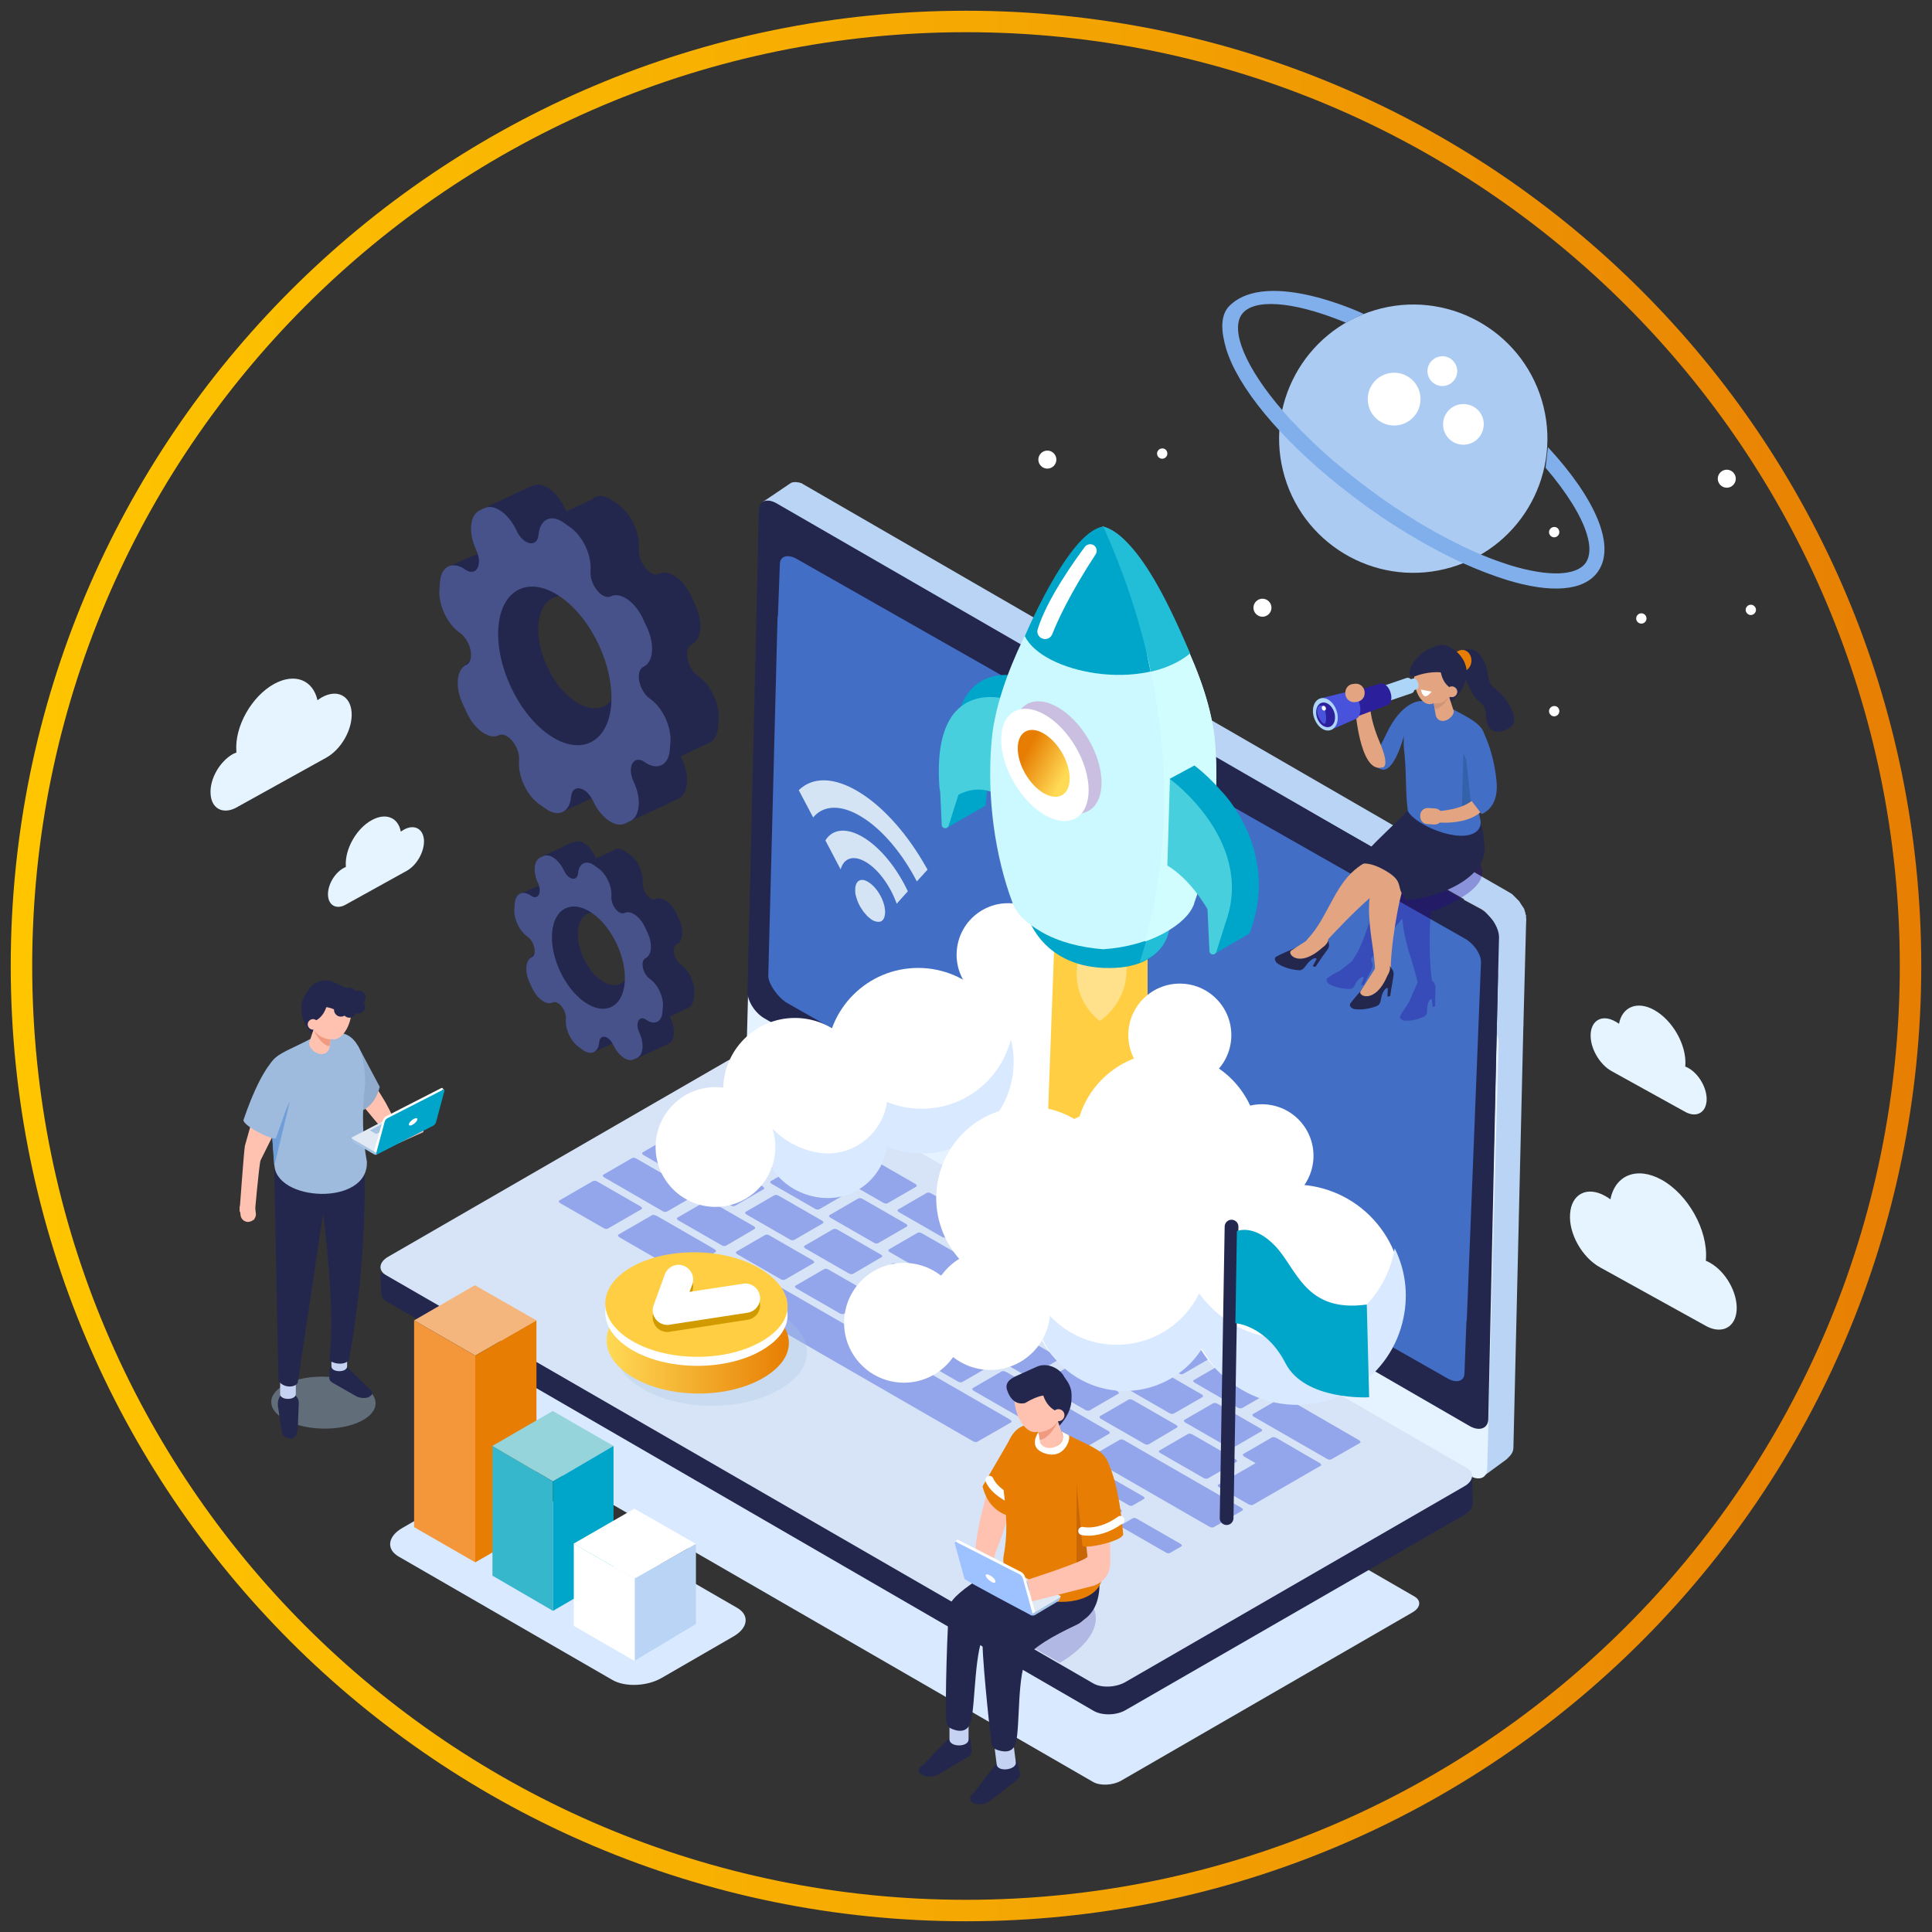 <?xml version="1.0" encoding="utf-8"?>
<!-- Generator: Adobe Illustrator 26.5.0, SVG Export Plug-In . SVG Version: 6.00 Build 0)  -->
<svg version="1.1" id="image" xmlns="http://www.w3.org/2000/svg" xmlns:xlink="http://www.w3.org/1999/xlink" x="0px" y="0px"
	 viewBox="0 0 900 900" style="enable-background:new 0 0 900 900;" xml:space="preserve">
<rect x="0" y="0" width="900" height="900" fill="#333333" stroke="none"/>
<style type="text/css">
	.st0{fill:#D9E9FF;}
	.st1{fill:#BAD4F5;}
	.st2{fill:#E5F2FF;}
	.st3{fill:#24274D;}
	.st4{fill:#426EC6;}
	.st5{fill:#D7E4F7;}
	.st6{fill:#94A6EB;}
	.st7{opacity:0.31;fill:#22009C;}
	.st8{fill:#ACCBF2;}
	.st9{fill:#81AFEB;}
	.st10{fill:#FFFFFF;}
	.st11{fill:#00A6CA;}
	.st12{fill:#FFCE43;}
	.st13{fill:#FFE18C;}
	.st14{opacity:0.4;fill:#A8C4E5;}
	.st15{fill:#C6D2F2;}
	.st16{fill:#FFC2B0;}
	.st17{fill:#91ACCC;}
	.st18{fill:#9EBBDE;}
	.st19{fill:#6F9ED9;}
	.st20{fill:#A8C4E5;}
	.st21{fill:#E1EAF4;}
	.st22{fill:#F09A82;}
	.st23{fill:#21DED5;}
	.st24{fill:#E6F4FF;}
	.st25{fill:#F4B67D;}
	.st26{fill:#F4973B;}
	.st27{fill:#E77E03;}
	.st28{fill:#95D4DB;}
	.st29{fill:#37B7CC;}
	.st30{fill:#465289;}
	.st31{fill:#47CFDD;}
	.st32{fill:#CCF8FF;}
	.st33{fill:#CABFE0;}
	.st34{fill:url(#SVGID_1_);}
	.st35{fill:#22BDD6;}
	.st36{fill:#D2FDFF;}
	.st37{fill:#E2A481;}
	.st38{fill:#3361AA;}
	.st39{fill:#CE9578;}
	.st40{fill:#ADD5F7;}
	.st41{fill:#2C1F9C;}
	.st42{fill:#4852DB;}
	.st43{opacity:0.29;fill:#A8C4E5;}
	.st44{fill:url(#SVGID_00000088111631176874461360000003009903569284662162_);}
	.st45{fill:#D19B00;}
	.st46{opacity:0.22;fill:#2C1F9C;}
	.st47{fill:none;stroke:#FFFFFF;stroke-width:3.829;stroke-linecap:round;stroke-linejoin:round;stroke-miterlimit:10;}
	.st48{fill:#C96605;}
	.st49{fill:#9EC2FF;}
	.st50{fill:#D4E4F4;}
	.st51{fill:none;stroke:#24274D;stroke-width:6.403;stroke-linecap:round;stroke-linejoin:round;stroke-miterlimit:10;}
	.st52{fill:none;}
	.st53{fill:none;stroke:url(#SVGID_00000174564959614567851010000006482375803664365468_);stroke-width:10;}
	.st54{fill:none;stroke:url(#SVGID_00000144335326836976240950000002557677212477455517_);stroke-width:10;}
	.st55{fill:#F5F5E9;}
	.st56{fill:#C9DAB5;}
	.st57{fill:#AFC891;}
	.st58{fill:#6E9440;}
	.st59{fill:#E3E3DF;}
	.st60{fill:#94C756;}
	.st61{fill:#79A347;}
	.st62{opacity:0.68;fill:#95C99C;}
	.st63{fill:#264E75;}
	.st64{fill:#DB945A;}
	.st65{fill:#223A6B;}
	.st66{fill:#CC7127;}
	.st67{fill:#6C913F;}
	.st68{fill:#C2C2BF;}
	.st69{fill:#D1D1CE;}
	.st70{fill:none;stroke:#223A6B;stroke-miterlimit:10;}
	.st71{fill:#E69F58;}
	.st72{fill:#27427A;}
	.st73{fill:#D68431;}
	.st74{fill:none;stroke:#91918F;stroke-width:8;stroke-linecap:round;stroke-linejoin:round;stroke-miterlimit:10;}
	.st75{fill:#DBDBD8;}
	.st76{fill:#5DA1F0;}
	.st77{fill:#A6A6A3;}
	.st78{fill:#91918F;}
	.st79{fill:none;stroke:#91918F;stroke-width:2;stroke-linecap:round;stroke-linejoin:round;stroke-miterlimit:10;}
	.st80{fill:none;stroke:#FFFFFF;stroke-width:3;stroke-linecap:round;stroke-linejoin:round;}
	.st81{fill:none;stroke:#FFFFFF;stroke-width:3;stroke-linecap:round;stroke-linejoin:round;stroke-dasharray:10.839,10.839;}
	.st82{fill:none;stroke:#FFFFFF;stroke-width:3;stroke-linecap:round;stroke-linejoin:round;stroke-dasharray:10.515,10.515;}
	.st83{fill:#172747;}
	.st84{fill:#5B7A35;}
	.st85{fill:#5DA0EF;}
	.st86{fill:#478DE2;}
	.st87{fill:none;stroke:#27427A;stroke-width:1.869;stroke-linecap:round;stroke-linejoin:round;stroke-miterlimit:10;}
	.st88{fill:#DE944B;}
	.st89{fill:#59822A;}
	.st90{fill:#486922;}
</style>
<g>
	<path class="st0" d="M509.2,830.1L225.5,666.3c-3.3-1.9-2.9-5.2,0.9-7.4l135.9-78.5c3.8-2.2,9.6-2.4,12.9-0.5l283.7,163.8
		c3.3,1.9,2.9,5.2-0.9,7.4l-135.9,78.5C518.3,831.7,512.5,832,509.2,830.1z"/>
	<g>
		<path class="st1" d="M710.9,427.6C710.9,427.6,710.9,427.6,710.9,427.6C710.9,427.5,710.9,427.5,710.9,427.6c0-0.1,0-0.1,0-0.1
			c0-0.1,0-0.2,0-0.4c0-0.1,0-0.2,0-0.3c0,0,0,0,0,0c0,0,0,0,0,0c0-0.1,0-0.2,0-0.3c0-0.1,0-0.2-0.1-0.3c0,0,0,0,0,0c0,0,0,0,0,0
			c0-0.1,0-0.2-0.1-0.2c0-0.1-0.1-0.2-0.1-0.3c0-0.1,0-0.1,0-0.2c0,0,0,0,0-0.1c0,0,0-0.1,0-0.1c0-0.1-0.1-0.2-0.1-0.3
			c0-0.1-0.1-0.2-0.1-0.3c0,0,0,0,0,0c0,0,0,0,0,0c0-0.1-0.1-0.2-0.1-0.3c0-0.1-0.1-0.2-0.1-0.3c0,0,0-0.1,0-0.1c0,0,0,0,0-0.1
			c0-0.1-0.1-0.1-0.1-0.2c0-0.1-0.1-0.2-0.1-0.3c0-0.1-0.1-0.2-0.1-0.2c0,0,0,0,0,0c0,0,0,0,0,0c0-0.1-0.1-0.2-0.2-0.3
			c-0.1-0.1-0.1-0.2-0.2-0.3c0,0,0-0.1-0.1-0.1c0,0,0,0,0-0.1c0,0,0-0.1-0.1-0.1c-0.1-0.1-0.1-0.2-0.2-0.3c-0.1-0.1-0.1-0.2-0.2-0.3
			c0,0,0,0,0,0c0,0,0,0,0,0c-0.1-0.1-0.1-0.2-0.2-0.3c-0.1-0.1-0.1-0.2-0.2-0.3c0-0.1-0.1-0.1-0.1-0.2c0,0,0-0.1-0.1-0.1
			c-0.1-0.2-0.2-0.3-0.3-0.5c0-0.1-0.1-0.1-0.1-0.2c0,0,0,0,0,0c-0.1-0.2-0.3-0.4-0.5-0.6c0,0,0-0.1-0.1-0.1c0,0,0,0-0.1-0.1
			c-0.1-0.1-0.1-0.1-0.2-0.2c-0.1-0.1-0.2-0.2-0.3-0.3c0,0-0.1-0.1-0.1-0.1c0,0,0,0-0.1-0.1c0,0-0.1-0.1-0.1-0.1
			c-0.1-0.1-0.2-0.2-0.3-0.3c-0.1-0.1-0.1-0.1-0.2-0.2c0,0,0,0,0,0c0,0,0,0,0,0c-0.1-0.1-0.2-0.2-0.3-0.3c-0.1-0.1-0.2-0.2-0.3-0.3
			c0,0,0,0,0,0c0,0,0,0,0,0c-0.1-0.1-0.2-0.2-0.3-0.3c-0.1-0.1-0.2-0.2-0.3-0.3c0,0,0,0,0,0c0,0,0,0,0,0c-0.1-0.1-0.2-0.1-0.2-0.2
			c-0.1-0.1-0.2-0.2-0.3-0.2c0,0-0.1,0-0.1-0.1c0,0,0,0,0,0c0,0,0,0,0,0c-0.1,0-0.1-0.1-0.2-0.1c-0.1-0.1-0.2-0.1-0.3-0.2
			c0,0-7.9-4.6-8-4.6l0,0L375.6,226.4c0,0,0,0,0,0l-0.5-0.3c0,0,0,0,0,0c-0.4-0.2-0.8-0.5-0.9-0.5c-0.1-0.1-0.2-0.1-0.3-0.2
			c-0.1-0.1-0.2-0.1-0.3-0.2c-0.1-0.1-0.2-0.1-0.3-0.1c-0.1,0-0.2-0.1-0.3-0.1c-0.1,0-0.2-0.1-0.3-0.1c-0.1,0-0.2-0.1-0.4-0.1
			c0,0,0,0,0,0c0,0,0,0,0,0c0,0,0,0,0,0c-0.1,0-0.2-0.1-0.3-0.1c-0.1,0-0.1,0-0.2,0c0,0-0.1,0-0.1,0c0,0-0.1,0-0.1,0
			c-0.1,0-0.3,0-0.4-0.1c0,0,0,0,0,0c0,0,0,0,0,0c-0.1,0-0.3,0-0.4,0c0,0,0,0,0,0c-0.1,0-0.1,0-0.2,0c-0.1,0-0.2,0-0.2,0
			c0,0,0,0-0.1,0c-0.1,0-0.2,0-0.3,0c-0.1,0-0.1,0-0.2,0c0,0,0,0,0,0c-0.2,0-0.4,0.1-0.6,0.1c0,0,0,0,0,0c0,0,0,0-0.1,0
			c-0.2,0.1-0.5,0.2-0.7,0.3c0,0-13.2,8.9-13,8.8c0.1,0,326.7,185.1,326.7,185.1l-0.3,0.2c0,0,8.3,4.4,8.4,4.5
			c0.1,0.1,0.2,0.1,0.3,0.2c0.1,0.1,0.2,0.2,0.3,0.2c0.1,0.1,0.2,0.2,0.3,0.2c0,0,0.1,0.1,0.1,0.1c0.2,0.1,0.4,0.3,0.5,0.4l0,0l0,0
			c0.2,0.1,0.3,0.3,0.5,0.5c0,0,0,0,0.1,0.1c0.2,0.1,0.3,0.3,0.5,0.5c0,0,0,0,0.1,0.1c0.2,0.2,0.3,0.3,0.4,0.5c0,0,0.1,0.1,0.1,0.1
			c0.1,0.2,0.3,0.3,0.4,0.5c0.1,0.1,0.1,0.2,0.2,0.3c0.1,0.1,0.2,0.2,0.3,0.3c0.1,0.1,0.2,0.3,0.3,0.4c0.1,0.1,0.1,0.2,0.2,0.2
			c0.1,0.1,0.1,0.1,0.2,0.2c0.1,0.1,0.2,0.3,0.3,0.4c0,0,0,0.1,0.1,0.1c0.1,0.2,0.2,0.4,0.3,0.5c0,0,0,0,0,0
			c0.1,0.2,0.2,0.4,0.3,0.6c0,0,0,0,0,0.1c0.1,0.2,0.2,0.4,0.3,0.6c0,0,0,0,0,0.1c0.1,0.2,0.2,0.4,0.3,0.6c0,0,0,0.1,0,0.1
			c0.1,0.2,0.2,0.4,0.2,0.6c0,0,0,0.1,0,0.1c0.1,0.2,0.1,0.4,0.2,0.6c0,0,0,0.1,0,0.1c0.1,0.2,0.1,0.4,0.2,0.6c0,0,0,0.1,0,0.1
			c0,0.2,0.1,0.4,0.1,0.6c0,0.1,0,0.2,0.1,0.3c0,0.1,0,0.2,0,0.3c0,0.1,0,0.2,0,0.4c0,0.1,0,0.2,0,0.4c0,0.1,0,0.3,0,0.4
			c0,0.1,0,0.2,0,0.3c0,0,0,0.2,0,0.5l-0.8,29l-5.1,2.7c0,0,0.1,0.1,0.3,0.2l-5.6,3c0,0,2.4,1.4,2.5,1.4c0.1,0.1,0.2,0.1,0.3,0.2
			c0.1,0.1,0.2,0.2,0.3,0.2c0.1,0.1,0.2,0.2,0.3,0.2c0,0,0.1,0.1,0.1,0.1c0.2,0.1,0.4,0.3,0.5,0.4l0,0l0,0c0.2,0.1,0.3,0.3,0.5,0.5
			c0,0,0,0,0.1,0.1c0.2,0.1,0.3,0.3,0.5,0.5c0,0,0,0,0.1,0.1c0.2,0.2,0.3,0.3,0.4,0.5c0,0,0.1,0.1,0.1,0.1c0.1,0.2,0.3,0.3,0.4,0.5
			c0.1,0.1,0.1,0.2,0.2,0.3c0.1,0.1,0.2,0.2,0.3,0.3c0.1,0.1,0.2,0.3,0.3,0.4c0.1,0.1,0.1,0.2,0.2,0.2c0.1,0.1,0.1,0.1,0.2,0.2
			c0.1,0.1,0.2,0.3,0.3,0.4c0,0,0,0.1,0.1,0.1c0.1,0.2,0.2,0.4,0.3,0.5c0,0,0,0,0,0c0.1,0.2,0.2,0.4,0.3,0.6c0,0,0,0,0,0.1
			c0.1,0.2,0.2,0.4,0.3,0.6c0,0,0,0,0,0.1c0.1,0.2,0.2,0.4,0.3,0.6c0,0,0,0.1,0,0.1c0.1,0.2,0.2,0.4,0.2,0.6c0,0,0,0.1,0,0.1
			c0.1,0.2,0.1,0.4,0.2,0.6c0,0,0,0.1,0,0.1c0.1,0.2,0.1,0.4,0.2,0.6c0,0,0,0.1,0,0.1c0,0.2,0.1,0.4,0.1,0.6c0,0.1,0,0.2,0.1,0.3
			c0,0.1,0,0.1,0,0.2l-4,148.2c0,0.9-2.8,6.8-2.1,6.3l2.1-1.9L691,681c0,0.9-2.8,6.8-2.1,6.3l2.8-3.7c-0.5,1.3-0.4,3.9-0.1,3.7
			l10.1-7.4c1.6-1.5,3.2-3,3.3-5.3l4.6-195c0-0.9,0.1-2.3,0.1-2.3c0-0.1,0-0.2,0-0.3c0-0.1,0-0.2,0-0.2c0,0,0,0,0,0c0,0,0,0,0,0
			c0,0,0-0.1,0-0.1c0-0.1,0-0.2,0-0.4c0-0.1,0-0.2,0-0.3c0,0,0,0,0,0c0,0,0,0,0,0c0,0,0-0.1,0-0.1l1.2-45.3c0-0.9,0.1-2.3,0.1-2.3
			c0-0.1,0-0.2,0-0.3C710.9,427.7,710.9,427.6,710.9,427.6z"/>
		<g>
			<path class="st2" d="M690.2,473.4c4.5,2.6,8,8.2,7.9,12.6l-5.3,198.2c-0.1,4.4-3.8,5.8-8.3,3.2L355.8,497.5
				c-4.5-2.6-8-8.2-7.9-12.6l5.3-198.2c0.1-4.4,3.8-5.8,8.3-3.2L690.2,473.4z"/>
		</g>
		<g>
			<g>
				<g>
					<path class="st3" d="M690.4,450.3c4.5,2.6,7.5,0,7.4,4.4l-4.5,206.4c-0.1,4.4-4.2,5.8-8.7,3.2L356.1,474.4
						c-4.5-2.6-8-8.2-7.9-12.6l5.3-198.2c0.1-4.4,3.8-5.8,8.3-3.2L690.4,450.3z"/>
				</g>
			</g>
		</g>
		<g>
			<path class="st3" d="M690.4,424.2c4.5,2.6,8,8.2,7.9,12.6L693.4,635c-0.1,4.4-4.2,5.8-8.7,3.2L356.1,448.4
				c-4.5-2.6-7.7,7.2-7.6,2.8l5-213.5c0.1-4.4,3.8-5.8,8.3-3.2L690.4,424.2z"/>
		</g>
		<path class="st4" d="M689.9,448.3c0.1-3.7-3.2-8.6-7.4-11L371.2,260.4c-4.2-2.4-7.8-1.4-7.9,2.3l-0.9,24c-0.1,0.4-0.2,0.8-0.2,1.3
			l-4.3,166.5c-0.1,3.7,4.6,10.4,8.9,12.8l307.5,174.8c4.2,2.4,7.8,1.4,7.9-2.3l0.9-24c0.1-0.4,0.2-0.8,0.2-1.3L689.9,448.3z"/>
		<path class="st3" d="M686,700.8l-0.1-13l-12.6,8.1l-2.7-6.2L353.9,506.8c-3.8-2.2-11.4-1.9-15.8,0.6l-137.2,78.7V584l-20.8,10.1
			l-2.9-1.2l0.4,9.6c0.3,2.1,1.1,3,2.4,3.7L509.5,797c3.8,2.2,10.5,2.2,14.9-0.4l157.9-91C684.7,704.2,685.9,702.5,686,700.8
			L686,700.8z"/>
		<path class="st5" d="M509.3,784.2L179.8,594c-3.8-2.2-3.3-6.1,1.1-8.6l157.9-91.2c4.4-2.5,11.1-2.8,14.9-0.6l329.5,190.2
			c3.8,2.2,3.3,6.1-1.1,8.6l-157.9,91.2C519.8,786.1,513.1,786.4,509.3,784.2z"/>
		<g>
			<g>
				<g>
					<path class="st6" d="M358.5,528.8c-0.5,0.3-1.5,0.2-2.2-0.3l-20-11.5c-0.7-0.4-0.9-1-0.4-1.3l13.3-7.7c0.5-0.3,1.5-0.2,2.2,0.3
						l20,11.5c0.7,0.4,0.9,1,0.4,1.3L358.5,528.8z"/>
					<path class="st6" d="M381.7,563.3c-0.5,0.3-1.5,0.2-2.2-0.3l-20-11.5c-0.7-0.4-0.9-1-0.4-1.3l13.3-7.7c0.5-0.3,1.4-0.2,2.2,0.3
						l20,11.5c0.7,0.4,0.9,1,0.4,1.3L381.7,563.3z"/>
					<path class="st6" d="M370,577.6c-0.5,0.3-1.5,0.2-2.2-0.3l-20-11.5c-0.7-0.4-0.9-1-0.4-1.3l13.3-7.7c0.5-0.3,1.5-0.2,2.2,0.3
						l20,11.5c0.7,0.4,0.9,1,0.4,1.3L370,577.6z"/>
					<path class="st6" d="M338.2,580.3c-0.5,0.3-1.5,0.2-2.2-0.3l-20-11.5c-0.7-0.4-0.9-1-0.4-1.3l13.3-7.7c0.5-0.3,1.5-0.2,2.2,0.2
						l20,11.5c0.7,0.4,0.9,1,0.4,1.3L338.2,580.3z"/>
					<path class="st6" d="M283.2,572.3c-0.5,0.3-1.5,0.2-2.2-0.3l-20-11.5c-0.7-0.4-0.9-1-0.4-1.3l15.6-9c0.5-0.3,1.5-0.2,2.2,0.3
						l20,11.5c0.7,0.4,0.9,1,0.4,1.3L283.2,572.3z"/>
					<path class="st6" d="M317.7,592.2c-0.5,0.3-1.6,0.1-2.6-0.5l-26.2-15.1c-0.9-0.5-1.3-1.2-0.8-1.5l15.6-9
						c0.5-0.3,1.6-0.1,2.6,0.5l26.2,15.1c1,0.5,1.3,1.2,0.9,1.5L317.7,592.2z"/>
					<path class="st6" d="M489.9,691.7c-0.4,0.2-1.3,0.1-2-0.3l-20-11.5c-0.7-0.4-1-0.9-0.6-1.2l5.8-3.3c0.4-0.2,1.3-0.1,2,0.3
						l20,11.5c0.7,0.4,1,0.9,0.6,1.2L489.9,691.7z"/>
					<path class="st6" d="M516.6,707.5c-0.4,0.2-1.3,0.1-2-0.3l-20-11.5c-0.7-0.4-1-0.9-0.6-1.2l5.8-3.3c0.4-0.2,1.3-0.1,2,0.3
						l20,11.5c0.7,0.4,1,0.9,0.6,1.2L516.6,707.5z"/>
					<path class="st6" d="M544.9,723.5c-0.4,0.2-1.3,0.1-2-0.4l-20-11.5c-0.7-0.4-1-0.9-0.6-1.2l5.5-3.2c0.4-0.2,1.3-0.1,2,0.4
						l20,11.5c0.7,0.4,1,0.9,0.6,1.2L544.9,723.5z"/>
					<path class="st6" d="M527.5,701.4c-0.4,0.2-1.3,0.1-2-0.4l-20-11.5c-0.7-0.4-1-0.9-0.6-1.2l5.5-3.2c0.4-0.2,1.3-0.1,2,0.4
						l20,11.5c0.7,0.4,1,0.9,0.6,1.2L527.5,701.4z"/>
					<path class="st6" d="M455.3,671.6c-0.5,0.3-1.5,0.2-2.2-0.3l-130.2-75.1c-0.7-0.4-0.9-1-0.4-1.3l15.6-9
						c0.5-0.3,1.5-0.2,2.2,0.3l130.2,75.1c0.7,0.4,0.9,1,0.5,1.3L455.3,671.6z"/>
					<path class="st6" d="M314.1,587.2c0,0-0.1,0-0.2-0.1l-15.3-8.8c-0.1,0-0.1-0.1-0.1-0.1l1-0.6c0,0,0.1,0,0.2,0.1l15.3,8.8
						c0.1,0,0.1,0.1,0.1,0.1L314.1,587.2z"/>
					<path class="st6" d="M274.9,562.9c0,0-0.1,0-0.1,0l-6.5-3.7c0,0,0-0.1,0-0.1l1-0.6c0,0,0.1,0,0.1,0l6.5,3.7c0,0,0,0.1,0,0.1
						L274.9,562.9z"/>
					<path class="st6" d="M365.7,596.1c-0.5,0.3-1.5,0.2-2.2-0.3l-20-11.5c-0.7-0.4-0.9-1-0.4-1.3l13.3-7.7c0.5-0.3,1.5-0.2,2.2,0.3
						l20,11.5c0.7,0.4,0.9,1,0.4,1.3L365.7,596.1z"/>
					<path class="st6" d="M393.2,612c-0.5,0.3-1.5,0.2-2.2-0.3l-20-11.5c-0.7-0.4-0.9-1-0.4-1.3l13.3-7.7c0.5-0.3,1.5-0.2,2.2,0.3
						l20,11.5c0.7,0.4,0.9,1,0.4,1.3L393.2,612z"/>
					<path class="st6" d="M420.7,627.9c-0.5,0.3-1.5,0.2-2.2-0.3l-20-11.5c-0.7-0.4-0.9-1-0.4-1.3l13.3-7.7c0.5-0.3,1.5-0.2,2.2,0.2
						l20,11.5c0.7,0.4,0.9,1,0.4,1.3L420.7,627.9z"/>
					<path class="st6" d="M448.3,643.8c-0.5,0.3-1.4,0.2-2.2-0.3l-20-11.5c-0.7-0.4-0.9-1-0.4-1.3l13.3-7.7c0.5-0.3,1.5-0.2,2.2,0.3
						l20,11.5c0.7,0.4,0.9,1,0.4,1.3L448.3,643.8z"/>
					<path class="st6" d="M475.8,659.7c-0.5,0.3-1.5,0.2-2.2-0.3l-20-11.5c-0.7-0.4-0.9-1-0.4-1.3l13.3-7.7c0.5-0.3,1.5-0.2,2.2,0.2
						l20,11.5c0.7,0.4,0.9,1,0.4,1.3L475.8,659.7z"/>
					<path class="st6" d="M503.4,675.6c-0.5,0.3-1.5,0.2-2.2-0.3l-20-11.5c-0.7-0.4-0.9-1-0.4-1.3l13.3-7.7c0.5-0.3,1.5-0.2,2.2,0.3
						l20,11.5c0.7,0.4,0.9,1,0.4,1.3L503.4,675.6z"/>
					<path class="st6" d="M565.4,711.4c-0.5,0.3-1.5,0.2-2.2-0.3l-54.5-31.4c-0.7-0.4-0.9-1-0.4-1.3l13.3-7.7
						c0.5-0.3,1.5-0.2,2.2,0.3l54.5,31.4c0.7,0.4,0.9,1,0.4,1.3L565.4,711.4z"/>
					<path class="st6" d="M397.4,593.4c-0.5,0.3-1.4,0.2-2.2-0.3l-20-11.5c-0.7-0.4-0.9-1-0.4-1.3l13.3-7.7c0.5-0.3,1.4-0.2,2.2,0.3
						l20,11.5c0.7,0.4,0.9,1,0.4,1.2L397.4,593.4z"/>
					<path class="st6" d="M424.9,609.3c-0.5,0.3-1.5,0.2-2.2-0.3l-20-11.5c-0.7-0.4-0.9-1-0.4-1.2l13.3-7.7c0.5-0.3,1.4-0.2,2.2,0.3
						l20,11.5c0.7,0.4,0.9,1,0.4,1.2L424.9,609.3z"/>
					<path class="st6" d="M452.5,625.2c-0.5,0.3-1.5,0.2-2.2-0.3l-20-11.5c-0.7-0.4-0.9-1-0.4-1.3l13.3-7.7c0.5-0.3,1.5-0.1,2.2,0.3
						l20,11.5c0.7,0.4,0.9,1,0.4,1.3L452.5,625.2z"/>
					<path class="st6" d="M480,641.1c-0.5,0.3-1.4,0.2-2.2-0.3l-20-11.5c-0.7-0.4-0.9-1-0.4-1.3l13.3-7.7c0.5-0.3,1.4-0.2,2.2,0.3
						l20,11.5c0.7,0.4,0.9,1,0.4,1.2L480,641.1z"/>
					<path class="st6" d="M507.6,657c-0.5,0.3-1.5,0.2-2.2-0.3l-20-11.5c-0.7-0.4-0.9-1-0.4-1.2l13.3-7.7c0.5-0.3,1.4-0.2,2.2,0.3
						l20,11.5c0.7,0.4,0.9,1,0.4,1.2L507.6,657z"/>
					<path class="st6" d="M535.1,672.8c-0.5,0.3-1.4,0.2-2.2-0.3l-20-11.5c-0.7-0.4-0.9-1-0.5-1.3l13.3-7.7c0.5-0.3,1.4-0.2,2.2,0.3
						l20,11.5c0.7,0.4,0.9,1,0.4,1.2L535.1,672.8z"/>
					<path class="st6" d="M562.7,688.7c-0.5,0.3-1.4,0.2-2.2-0.3l-20-11.5c-0.7-0.4-0.9-1-0.4-1.2l13.3-7.7c0.5-0.3,1.4-0.2,2.2,0.3
						l20,11.5c0.7,0.4,0.9,1,0.4,1.2L562.7,688.7z"/>
					<path class="st6" d="M409.1,579.1c-0.5,0.3-1.5,0.2-2.2-0.3l-20-11.5c-0.7-0.4-0.9-1-0.4-1.3l13.3-7.7c0.5-0.3,1.4-0.2,2.2,0.3
						l20,11.5c0.7,0.4,0.9,1,0.4,1.3L409.1,579.1z"/>
					<path class="st6" d="M436.7,595c-0.5,0.3-1.5,0.2-2.2-0.2l-20-11.5c-0.7-0.4-0.9-1-0.4-1.3l13.3-7.7c0.5-0.3,1.4-0.2,2.2,0.3
						l20,11.5c0.7,0.4,0.9,1,0.4,1.2L436.7,595z"/>
					<path class="st6" d="M464.2,610.9c-0.5,0.3-1.5,0.2-2.2-0.3l-20-11.5c-0.7-0.4-0.9-1-0.4-1.3l13.3-7.7c0.5-0.3,1.4-0.2,2.2,0.3
						l20,11.5c0.7,0.4,0.9,1,0.4,1.3L464.2,610.9z"/>
					<path class="st6" d="M491.7,626.8c-0.5,0.3-1.4,0.2-2.2-0.2l-20-11.5c-0.7-0.4-0.9-1-0.4-1.3l13.3-7.7c0.5-0.3,1.4-0.2,2.2,0.3
						l20,11.5c0.7,0.4,0.9,1,0.4,1.2L491.7,626.8z"/>
					<path class="st6" d="M519.3,642.6c-0.5,0.3-1.5,0.2-2.2-0.2l-20-11.5c-0.7-0.4-0.9-1-0.4-1.3l13.3-7.7c0.5-0.3,1.4-0.2,2.2,0.3
						l20,11.5c0.7,0.4,0.9,1,0.4,1.2L519.3,642.6z"/>
					<path class="st6" d="M546.8,658.5c-0.5,0.3-1.5,0.2-2.2-0.3l-20-11.5c-0.7-0.4-0.9-1-0.4-1.3l13.3-7.7c0.5-0.3,1.5-0.2,2.2,0.3
						l20,11.5c0.7,0.4,0.9,1,0.5,1.3L546.8,658.5z"/>
					<path class="st6" d="M574.4,674.4c-0.5,0.3-1.5,0.2-2.2-0.2l-20-11.5c-0.7-0.4-0.9-1-0.4-1.3l13.3-7.7c0.5-0.3,1.4-0.2,2.2,0.3
						l20,11.5c0.7,0.4,0.9,1,0.4,1.2L574.4,674.4z"/>
					<path class="st6" d="M354.2,547.4c-0.5,0.3-1.5,0.2-2.2-0.3l-33.9-19.6c-0.7-0.4-0.9-1-0.4-1.3l13.3-7.7
						c0.5-0.3,1.4-0.2,2.2,0.3l33.9,19.6c0.7,0.4,0.9,1,0.4,1.3L354.2,547.4z"/>
					<path class="st6" d="M620.2,679.8c-0.5,0.3-1.5,0.2-2.2-0.3L584.1,660c-0.7-0.4-0.9-1-0.4-1.3l13.3-7.7
						c0.5-0.3,1.5-0.2,2.2,0.3l33.9,19.6c0.7,0.4,0.9,1,0.4,1.3L620.2,679.8z"/>
					<path class="st6" d="M342.4,561.7c-0.5,0.3-1.4,0.2-2.2-0.3l-40.4-23.3c-0.7-0.4-0.9-1-0.4-1.3l13.3-7.7
						c0.5-0.3,1.4-0.2,2.2,0.3l40.4,23.3c0.7,0.4,0.9,1,0.4,1.3L342.4,561.7z"/>
					<path class="st6" d="M310.7,564.4c-0.5,0.3-1.5,0.2-2.2-0.3l-27-15.6c-0.7-0.4-0.9-1-0.4-1.3l13.3-7.7c0.5-0.3,1.5-0.2,2.2,0.3
						l27,15.6c0.7,0.4,0.9,1,0.4,1.3L310.7,564.4z"/>
					<path class="st6" d="M386,544.7c-0.5,0.3-1.5,0.2-2.2-0.3l-20-11.5c-0.7-0.4-0.9-1-0.4-1.3l13.3-7.7c0.5-0.3,1.5-0.2,2.2,0.3
						l20,11.5c0.7,0.4,0.9,1,0.4,1.3L386,544.7z"/>
					<path class="st6" d="M413.5,560.5c-0.5,0.3-1.5,0.2-2.2-0.3l-20-11.5c-0.7-0.4-0.9-1-0.4-1.3l13.3-7.7c0.5-0.3,1.5-0.2,2.2,0.3
						l20,11.5c0.7,0.4,0.9,1,0.4,1.3L413.5,560.5z"/>
					<path class="st6" d="M441,576.4c-0.5,0.3-1.4,0.2-2.2-0.2l-20-11.5c-0.7-0.4-0.9-1-0.4-1.3l13.3-7.7c0.5-0.3,1.5-0.2,2.2,0.3
						l20,11.5c0.7,0.4,0.9,1,0.4,1.3L441,576.4z"/>
					<path class="st6" d="M468.5,592.3c-0.5,0.3-1.5,0.2-2.2-0.3l-20-11.5c-0.7-0.4-0.9-1-0.4-1.3l13.3-7.7c0.5-0.3,1.5-0.2,2.2,0.3
						l20,11.5c0.7,0.4,0.9,1,0.4,1.3L468.5,592.3z"/>
					<path class="st6" d="M496.1,608.2c-0.5,0.3-1.4,0.2-2.2-0.2l-20-11.5c-0.7-0.4-0.9-1-0.4-1.3l13.3-7.7c0.5-0.3,1.5-0.2,2.2,0.3
						l20,11.5c0.7,0.4,0.9,1,0.4,1.3L496.1,608.2z"/>
					<path class="st6" d="M523.6,624.1c-0.5,0.3-1.5,0.2-2.2-0.2l-20-11.5c-0.7-0.4-0.9-1-0.4-1.3l13.3-7.7c0.5-0.3,1.5-0.2,2.2,0.2
						l20,11.5c0.7,0.4,0.9,1,0.4,1.3L523.6,624.1z"/>
					<path class="st6" d="M551.2,640c-0.5,0.3-1.5,0.2-2.2-0.3l-20-11.5c-0.7-0.4-0.9-1-0.4-1.3l13.3-7.7c0.5-0.3,1.5-0.2,2.2,0.3
						l20,11.5c0.7,0.4,0.9,1,0.4,1.3L551.2,640z"/>
					<path class="st6" d="M578.7,655.9c-0.5,0.3-1.4,0.2-2.2-0.2l-20-11.6c-0.7-0.4-0.9-1-0.4-1.2l13.3-7.7c0.5-0.3,1.5-0.2,2.2,0.2
						l20,11.6c0.7,0.4,0.9,1,0.4,1.2L578.7,655.9z"/>
					<path class="st6" d="M594.7,669.9c-0.3-0.2-0.7-0.3-1.2-0.4c-0.4-0.1-0.8,0-1,0.1l-13.3,7.7c-0.2,0.1-0.3,0.3-0.2,0.6
						c0.1,0.2,0.3,0.5,0.7,0.7l5.2,3l-17.4,10c-0.2,0.1-0.3,0.3-0.2,0.6c0.1,0.2,0.3,0.5,0.7,0.7l13.5,7.8c0.3,0.2,0.8,0.3,1.2,0.4
						c0.4,0.1,0.8,0,1-0.1l31.5-18.2c0.2-0.1,0.3-0.3,0.2-0.6c-0.1-0.2-0.3-0.5-0.7-0.7L594.7,669.9z"/>
					<path class="st6" d="M307.1,558c0,0-0.1,0-0.2-0.1l-15.3-8.8c-0.1,0-0.1-0.1-0.1-0.1l1-0.6c0,0,0.1,0,0.2,0.1l15.3,8.8
						c0.1,0,0.1,0.1,0.1,0.1L307.1,558z"/>
				</g>
			</g>
		</g>
	</g>
	<path class="st7" d="M667.4,424.4l-19.7-11.7c0,0.3,0.1,0.5,0.1,0.8c0,0,0.2-0.1,0.6-0.1c-1.1,0.9-2.1,1.9-3.1,2.8
		c-7.7,8.2-8.5,21.6-14.9,30.6c-0.3,0.4-0.5,0.7-0.6,1c-1.9,1.5-4,3.2-5.2,4.1c-2.6,1.4-5,2.8-6.2,3.7c-1.4,1,0.6,2.7,0.6,2.7
		c4.6,2.7,10.1,2.4,10.1,2.4c2.5-0.6,1.7-3,4.7-5.2c0.5-0.4,1.5-0.6,1.5,0l-1.2,3.2l1.2,0.2c0,0,2.1-4.4,3.6-7.2
		c0.6-1.2,0.7-2.4,0.3-3.2c-0.1-0.4-0.3-0.9-0.5-1.4c0-0.1,0-0.3,0-0.4c4.7-6.6,8.9-12.3,14.6-18.8c0.1,2.4,0.5,4.9,1,7.3
		c1.9,9.2,4.1,13.8,6.1,22.5c-1,2.1-3.2,7.2-4.2,9.4c-1.6,2.4-3.2,4.8-3.9,6.1c-0.8,1.5,1.7,2.2,1.7,2.2c5.2,0.6,9.8-2.1,9.8-2.1
		c1.9-1.6,0.2-3.6,1.9-7c0.3-0.6,1.1-1.2,1.3-0.7l0.4,3.5l1.2-0.3c0,0-0.1-5,0.1-8.4c0.1-1.4-0.4-2.5-1.1-3.1
		c-0.2-0.2-0.4-0.5-0.6-0.7c-1.2-8.4-1.3-23.9-0.4-32C666.6,424.7,666.2,424.6,667.4,424.4z"/>
	<g>
		
			<ellipse transform="matrix(0.958 -0.286 0.286 0.958 -30.95 196.868)" class="st8" cx="658.5" cy="204.4" rx="62.5" ry="62.5"/>
		<path class="st9" d="M635.4,146.3c0,0-44.8-21.4-62.6-3.9c-4.5,4.4-4,12-1.6,20.1c5.4,17.8,24.7,41.4,53.1,64.1
			c0.1,0.1,0.2,0.2,0.3,0.2c1.8,1.4,3.6,2.8,5.4,4.2c0.1,0.1,0.3,0.2,0.4,0.3c1.9,1.4,3.7,2.8,5.6,4.2c1.8,1.3,3.5,2.5,5.3,3.7
			c0.5,0.3,1,0.7,1.4,1c1.4,1,2.9,1.9,4.3,2.9c0.4,0.2,0.7,0.5,1.1,0.7c1.8,1.2,3.6,2.3,5.4,3.4c0.3,0.2,0.5,0.3,0.8,0.5
			c1.6,1,3.1,1.9,4.7,2.8c0.4,0.2,0.7,0.4,1.1,0.7c3.7,2.1,7.3,4.1,10.9,6c0.3,0.1,0.5,0.3,0.8,0.4c1.7,0.9,3.4,1.7,5,2.5
			c0.1,0.1,0.3,0.1,0.4,0.2c1.9,0.9,3.7,1.8,5.6,2.6l0,0l0,0c6.5,2.9,12.9,5.3,18.9,7.2c21.1,6.5,36.2,5.2,42.6-3.7
			c8.6-12-1-34.1-23.2-58.1l-1.1,9.6c10.1,11.8,16.7,22.6,19.2,30.9c1.8,5.8,1.6,10.4-0.6,13.5c-4.4,6-17.4,6.4-34.8,1.1
			c-4.4-1.4-9-3-13.7-5c-5.9-2.4-11.9-5.4-18.1-8.7c-0.1-0.1-0.3-0.1-0.4-0.2c-2-1.1-3.9-2.1-5.9-3.3c-0.1,0-0.1-0.1-0.2-0.1
			c-2-1.1-3.9-2.3-5.9-3.5c-0.3-0.2-0.6-0.4-0.9-0.6c-1.9-1.1-3.7-2.3-5.6-3.5c-0.1-0.1-0.2-0.1-0.3-0.2c-1.9-1.2-3.8-2.5-5.7-3.8
			c-0.4-0.3-0.9-0.6-1.3-0.9c-1.9-1.3-3.8-2.6-5.6-4c-2-1.4-3.9-2.9-5.8-4.3c-0.5-0.4-0.9-0.7-1.4-1.1c-1.9-1.4-3.7-2.9-5.5-4.3
			c0,0,0,0,0,0c-1.8-1.4-3.5-2.9-5.2-4.3c-0.4-0.3-0.8-0.7-1.2-1c-1.7-1.4-3.3-2.9-4.9-4.3l0,0c-1.6-1.4-3.1-2.9-4.6-4.3
			c-0.3-0.3-0.7-0.7-1-1c-3-2.9-5.8-5.7-8.4-8.5c-0.3-0.3-0.6-0.6-0.9-0.9c-1.3-1.4-2.5-2.8-3.7-4.2v0c-17.5-20.2-24.5-37.5-19.1-45
			c5.3-7.3,23.2-6.3,47.2,3.4c0.4,0.2,0.8,0.3,1.2,0.5C626.9,150.5,633.7,146.6,635.4,146.3z"/>
		<g>
			<g>
				
					<ellipse transform="matrix(0.959 -0.282 0.282 0.959 -26.074 190.763)" class="st10" cx="649.7" cy="186" rx="12.3" ry="12.3"/>
			</g>
		</g>
		<g>
			<g>
				<path class="st10" d="M678.8,173.7c-0.5,3.8-3.9,6.5-7.7,6.1c-3.8-0.5-6.5-3.9-6.1-7.7c0.5-3.8,3.9-6.5,7.7-6.1
					C676.5,166.4,679.2,169.9,678.8,173.7z"/>
			</g>
		</g>
		<g>
			<g>
				<path class="st10" d="M691.1,198.8c-0.6,5.2-5.3,8.9-10.5,8.3c-5.2-0.6-8.9-5.3-8.3-10.5c0.6-5.2,5.3-8.9,10.5-8.3
					C688.1,188.9,691.8,193.6,691.1,198.8z"/>
			</g>
		</g>
	</g>
	<g>
		<g>
			
				<ellipse transform="matrix(0.16 -0.987 0.987 0.16 -44.563 837.273)" class="st10" cx="469.8" cy="444.8" rx="24" ry="24"/>
		</g>
	</g>
	<polygon class="st11" points="440.6,385.9 459.1,375.3 461.9,346.9 444.1,351 	"/>
	<g>
		<g>
			
				<ellipse transform="matrix(0.707 -0.707 0.707 0.707 -218.876 486.715)" class="st10" cx="478.1" cy="507.6" rx="28.7" ry="28.7"/>
		</g>
	</g>
	<g>
		<g>
			<circle class="st10" cx="477.4" cy="479.9" r="33.4"/>
		</g>
	</g>
	<polygon class="st12" points="491.2,438 487.9,526.8 534.6,506 534.6,424.1 	"/>
	<path class="st13" d="M502.2,447.5c0,0-4.5,16.3,10.1,28.1c0,0,17.7-10.8,11-34.4C516.6,417.6,502.2,447.5,502.2,447.5z"/>
	<g>
		
			<ellipse transform="matrix(1.772889e-02 -1 1 1.772889e-02 -505.411 792.315)" class="st14" cx="150.5" cy="653.4" rx="12.1" ry="24.3"/>
		<path class="st3" d="M138.7,665.9l0.5-12.6c-0.2-2.9-2.1-3.5-3.7-4.9c-0.7-0.6-1.8-0.6-2.5,0l-1.6,1.2c-2.4,1.7-2.1,4.9-1.7,6.9
			l1.7,11.2C131.9,669.8,138.1,672.7,138.7,665.9z"/>
		<path class="st15" d="M130.5,649.4c0,3,7.3,3,7.3,0v-9.7h-7.3V649.4z"/>
		<path class="st3" d="M171.9,646.9l-10.1-10c-1.4-0.8-4.4-1.1-6.5-0.8c-0.9,0.1-1.6,0.9-1.7,1.8l-0.1,2c-0.3,2.9-0.1,3.3,1.7,4.4
			l10.7,6.1c1.8,1,4.5,1.1,6.1,0.3l0.4-0.3C173.9,649.5,173.7,647.9,171.9,646.9z"/>
		<path class="st15" d="M154.4,636.5c0,3,7.3,3,7.3,0v-9.7h-7.3V636.5z"/>
		<path class="st3" d="M153.5,633.8c2.9,2,7.6,2,9.1-0.4c5.3-29.4,7.7-59.4,7.3-89.8l-22.6-6.7C151.4,573.4,156.2,605.7,153.5,633.8
			z"/>
		<path class="st3" d="M129.7,643.2c2.3,3.4,7.5,3.4,9,1L154,542h-26.3L129.7,643.2z"/>
		<path class="st3" d="M150.5,564.9l1.3,9.2l5-19.5c-1.1,0.3-2.3,0.5-3.6,0.7L150.5,564.9z"/>
		<path class="st16" d="M135,513.2l-13.6,27.3c-0.7,1.5-3,27.8-3,27.8l-6.8-4c0,0,2.1-29.1,2.5-30.6l8.1-28.7L135,513.2z"/>
		<path class="st16" d="M114.6,559.5l0.4-0.1c1.8-0.2,3.5,1.1,3.8,2.9l0.4,3c0.2,1.8-1.1,3.5-2.9,3.8l-0.4,0.1
			c-1.8,0.2-3.5-1.1-3.8-2.9l-0.4-3C111.4,561.5,112.7,559.8,114.6,559.5z"/>
		<path class="st16" d="M170.8,499.2l8.7,14.2c1.6,3.1,5.1,8.9,6.2,15.4l11.9-4.7l-0.4,3.3l-15.7,7c1.4-7.6-3.3-8.2-5.9-11.4
			c-4.7-5.6-9.3-11.2-9.3-11.5C166.1,511.1,170.8,499.2,170.8,499.2z"/>
		<path class="st17" d="M166.7,487.1l10.2,19.2c-1.7,6.7-5.3,10.1-9.9,11.9l-3.9-25.9L166.7,487.1z"/>
		<path class="st18" d="M170.9,541.1c-1.9-10.3-2.5-22-0.8-36.3c0-19.7-7.5-27-19.9-22.5l-5.1,1.4c-15,8.1-22.6,7.7-19.9,23.6
			l2.6,34.8C127.7,559.9,171.8,562.1,170.9,541.1z"/>
		<polygon class="st19" points="135,513.2 128.5,540.1 127.7,542.7 126.8,529.7 		"/>
		<path class="st3" d="M152.1,482.4c0,0-2,1.8-3,2c-1,0.2-11.7-8.4-7.8-18.1c2.4-6.1,14-1.3,14-1.3L152.1,482.4z"/>
		<path class="st16" d="M148.6,490.9l0.6,0.1c2,0.3,3.9-1,4.3-3l1.9-11.4c0.3-2-1-3.9-3-4.3l-0.6-0.1c-2-0.3-3.9,1-4.3,3l-3.5,10.6
			C143.7,487.9,146.6,490.5,148.6,490.9z"/>
		<path class="st18" d="M136.1,508.8l-7.5,21.3c-1.1,1.6-16.4-6.1-15.1-8.6c0.2-0.4,8.4-26.1,17.2-30.3
			C137.8,487.8,140.1,499.1,136.1,508.8z"/>
		<path class="st20" d="M163.9,530.2l2.9-1l0.3-0.3l0.2-0.4l21.7-11.3c0.3-0.1,0.7-0.1,1,0l8.3,4.9l0-0.1l1.6,0.6l-0.1,0.6h0
			c0,0.1-0.1,0.1-0.2,0.2l-22.6,11.8c0,0,0,0-0.1,0.1c-0.5,1.7-1.3,3.3-2.7,2.4l-9.2-5.4C164.4,531.8,163.9,531,163.9,530.2
			L163.9,530.2z"/>
		<path class="st21" d="M176.2,536.9l26-13.5c0.3-0.2,0.3-0.4,0-0.6l-11.1-6.5c-0.3-0.2-0.8-0.2-1.1,0l-26,13.5
			c-0.3,0.2-0.3,0.4,0,0.6l11.1,6.5C175.4,537,175.9,537.1,176.2,536.9z"/>
		<path class="st20" d="M175.4,528.2l6.3-3.3c0.1,0,0.1-0.1,0-0.1l-2.7-1.6c-0.1,0-0.2,0-0.3,0l-6.3,3.3c-0.1,0-0.1,0.1,0,0.1
			l2.7,1.6C175.2,528.2,175.4,528.2,175.4,528.2z"/>
		<path class="st10" d="M178.4,521.7c0.2-0.6,0.8-1.3,1.3-1.6l25.8-13.2c0.2-0.1,0.4-0.1,0.5-0.1l0,0l0,0c0,0,0.1,0.1,0.1,0.1
			l0.7,0.8l-0.7-0.1l-3.9,14.3c-0.2,0.6-0.8,1.3-1.3,1.6L176.6,536l-0.8,0.8l-0.1,0.2c-0.5,0.1-1.5-0.7-1.5-0.7L178.4,521.7z"/>
		<path class="st11" d="M176,537.6l25.8-13.2c0.6-0.3,1.1-1,1.3-1.6l3.9-14.5c0.2-0.6-0.1-0.9-0.7-0.6l-25.8,13.2
			c-0.6,0.3-1.1,1-1.3,1.6l-3.9,14.5C175.1,537.6,175.4,537.9,176,537.6z"/>
		<path class="st10" d="M190.5,523.6c-0.2,0.8,0.5,0.9,1.6,0.4c1.1-0.6,2.1-1.6,2.3-2.4c0.2-0.8-0.5-0.9-1.6-0.4
			C191.7,521.8,190.7,522.8,190.5,523.6z"/>
		<path class="st22" d="M154.1,484.2c0,0-4.9,0.1-8.1-4.6c0,0,3.1,7.1,7.5,7.8L154.1,484.2z"/>
		<path class="st16" d="M150.4,478.6c1.1,5.4,5,7.2,8.6,4c3.6-3.2,5.6-10.2,4.5-15.7c-1.1-5.4-5-7.2-8.6-4
			C151.3,466.1,149.3,473.1,150.4,478.6z"/>
		<path class="st16" d="M144.9,476.5c1.1,5.4,6.7,7.8,10.3,4.6c3.6-3.2,5.6-10.2,4.5-15.7c-1.1-5.4-5-7.2-8.6-4
			C147.5,464.6,143.8,471,144.9,476.5z"/>
		<path class="st3" d="M152.9,465.1c0,0-0.6,10.3-8.9,11.2c0,0-8.1-6.7,0.1-15.3c7.3-7.6,15.5,0.5,15.5,0.5L152.9,465.1z"/>
		<path class="st23" d="M163.8,469.5c0,0-2.1-4-7.7-4.6l3.5-3.4C159.6,461.5,164.1,461.4,163.8,469.5z"/>
		<path class="st3" d="M147.8,470.3c2.3-2.2,6.3-1.3,11.8,1.9c5.3,1.2,7.1-4.8,7.1-4.8c1.4-3.1-0.5-5-3.6-6.4l-8.2-3.7
			c-4.6-2.1-10,1.1-11.4,4.2l-0.3,0.5C141.7,465.2,144.6,468.9,147.8,470.3z"/>
		<path class="st16" d="M143.4,477.7c0.3,1.3,1.6,2.2,2.9,1.9c1.3-0.3,2.2-1.6,1.9-2.9c-0.3-1.3-1.6-2.2-2.9-1.9
			C144,475.1,143.1,476.4,143.4,477.7z"/>
		<path class="st3" d="M163.7,469c0,1.7,1.4,3.2,3.2,3.2c1.7,0,3.2-1.4,3.2-3.2c0-1.7-1.4-3.2-3.2-3.2
			C165.1,465.9,163.7,467.3,163.7,469z"/>
		<circle class="st3" cx="167.1" cy="464.6" r="3.2"/>
		<path class="st3" d="M159.6,463.2c0,1.7,1.4,3.2,3.2,3.2c1.7,0,3.2-1.4,3.2-3.2c0-1.7-1.4-3.2-3.2-3.2
			C161,460.1,159.6,461.5,159.6,463.2z"/>
		<circle class="st3" cx="162.8" cy="470.9" r="3.2"/>
		<circle class="st3" cx="158.8" cy="470.4" r="3.2"/>
	</g>
	<path class="st24" d="M127.7,318.6c-10.5,5.8-18.4,19.8-17.6,31.2c0,0.2,0,0.5,0.1,0.7c-0.5,0.2-1,0.5-1.6,0.7
		c-6.3,3.5-11,11.8-10.5,18.7c0.4,6.7,5.6,9.5,11.6,6.5l42.2-23.4c7.1-3.9,12.4-13.3,11.9-21.1c-0.5-7.8-6.7-11-13.8-7.1
		c-0.7,0.4-1.4,0.9-2.1,1.4C145.8,316.8,137.4,313.3,127.7,318.6z"/>
	<path class="st24" d="M173.1,382.1c-7.1,3.9-12.5,13.5-12,21.3c0,0.2,0,0.3,0,0.5c-0.4,0.1-0.7,0.3-1.1,0.5
		c-4.3,2.4-7.5,8.1-7.2,12.8c0.3,4.5,3.8,6.5,7.9,4.4l28.7-15.9c4.8-2.6,8.4-9.1,8.1-14.4c-0.4-5.3-4.5-7.5-9.4-4.8
		c-0.5,0.3-1,0.6-1.4,0.9C185.5,380.8,179.7,378.4,173.1,382.1z"/>
	<path class="st24" d="M770.6,470.5c8.6,4.8,15.1,16.3,14.5,25.7c0,0.2,0,0.4-0.1,0.6c0.4,0.2,0.9,0.4,1.3,0.6
		c5.2,2.8,9.1,9.8,8.7,15.4c-0.4,5.5-4.6,7.8-9.5,5.4L750.8,499c-5.8-3.2-10.2-11-9.8-17.4c0.4-6.5,5.5-9.1,11.4-5.8
		c0.6,0.3,1.2,0.7,1.8,1.1C755.7,469,762.7,466.1,770.6,470.5z"/>
	<path class="st24" d="M773.9,549.5c12.4,6.8,21.7,23.4,20.8,37c0,0.3,0,0.6-0.1,0.8c0.6,0.2,1.2,0.5,1.9,0.9
		c7.4,4.1,13,14,12.5,22.1c-0.5,7.9-6.6,11.2-13.7,7.7l-49.9-27.6c-8.4-4.6-14.7-15.8-14-24.9c0.6-9.3,7.9-13.1,16.3-8.4
		c0.9,0.5,1.7,1,2.5,1.6C752.4,547.4,762.5,543.3,773.9,549.5z"/>
	<g>
		<path class="st0" d="M285.3,782.6l-99.6-57.5c-5.9-3.4-5.1-9.4,1.7-13.3l33.4-19.3c6.8-3.9,17.1-4.3,23-1l99.6,57.5
			c5.9,3.4,5.1,9.4-1.7,13.3l-33.4,19.3C301.5,785.6,291.2,786,285.3,782.6z"/>
		<g>
			<polygon class="st25" points="221.4,631.5 192.9,615.1 221.2,598.7 249.9,615.1 			"/>
			<polygon class="st26" points="192.9,615.1 192.9,651 192.9,711.4 221.4,727.8 221.4,631.5 			"/>
			<polygon class="st27" points="221.4,631.5 221.4,727.8 249.9,711.4 249.9,615.1 			"/>
			<polygon class="st28" points="257.6,690.1 229.3,673.6 257.5,657.3 286,673.7 			"/>
			<polygon class="st29" points="257.6,750.4 229.4,734 229.4,673.6 257.6,690.1 			"/>
			<polygon class="st11" points="257.6,750.4 285.8,734 285.8,673.6 257.6,690.1 			"/>
			<polygon class="st10" points="295.7,735.5 267.2,719.1 295.5,702.8 324.2,719.2 			"/>
			<polygon class="st1" points="295.2,773.9 324.2,756.5 324.2,719.2 295.2,735.6 			"/>
			<g>
				<g>
					<g>
						<polygon class="st10" points="295.7,773.8 295.7,735.5 267.3,719.1 267.3,757.4 						"/>
					</g>
				</g>
			</g>
		</g>
	</g>
	<g>
		<path class="st3" d="M245.7,227.3l-19.5,9.1l3.5,12.1l-0.1,6c-1.3,1.3-2.1,3.2-2.3,5.8L227,264c-0.1,0.8-0.1,1.6,0,2.4l-4.4-8.4
			l-13.3,5.7l13.2,39.7l-7,7.7l16.1,31.8l6.3-8.5c4.6,8.1,10.4,18.5,10.4,18.5l3.1,0.7c1.4,3.6,9.6,25.1,9.6,25.1l17-7.9l-4.9-7
			c0.2,0.2,0.5,0.4,0.7,0.5l3,2.1c2.2,1.5,4.3,2.1,6.2,1.9l8.4,15.3l21.2-9.9l0-0.2c0.4-0.1,0.8-0.2,1.2-0.4l2.3-1.1
			c4.6-2.2,5.3-10.4,1.6-18.3l0,0c-0.2-0.5-0.4-0.9-0.6-1.4l13.3-6.3l0,0c2.2-0.9,3.8-3.4,4.1-7l0.3-3.7c0.6-7.1-3.6-16.2-9.5-20.3
			c-5.2-3.6-7.1-13-3-14.9c4.6-2.2,5.3-10.3,1.6-18.3l-1.9-4.1c-3.7-7.9-10.4-12.6-15-10.4l0,0c-4,1.9-10-5.6-9.4-11.9l0,0
			c0.6-7.1-3.6-16.2-9.5-20.3l-3-2.1c-3.6-2.5-7-2.5-9.2-0.4l0,0l-12,5.6c-0.3-0.5-0.6-1-0.8-1.5c-3.6-7.7-10-12.3-14.5-10.6l0,0
			l-0.2,0.1c-0.1,0-0.1,0-0.2,0.1L245.7,227.3C245.7,227.3,245.7,227.3,245.7,227.3z M284.1,296.9c6.5,14,5.3,28.3-2.8,32.1
			c-8.1,3.8-19.9-4.5-26.4-18.4c-6.5-14-5.3-28.3,2.8-32.1S277.6,283,284.1,296.9z"/>
		<path class="st30" d="M250.9,249L250.9,249c-0.5,6.3-7.1,5.1-10.3-1.9h0c-3.7-7.9-10.4-12.6-14.9-10.4l-2.3,1.1
			c-4.6,2.2-5.3,10.4-1.6,18.3l0,0c3.3,7,0,12.8-5.1,9.2v0c-5.8-4.1-11.1-1.6-11.7,5.5l-0.3,3.7c-0.6,7.1,3.6,16.2,9.5,20.3l0,0
			c5.2,3.6,7.1,13,3,14.9l0,0c-4.6,2.2-5.3,10.4-1.6,18.3l1.9,4.1c3.7,7.9,10.4,12.6,14.9,10.4l0,0c4-1.9,10,5.6,9.4,11.9l0,0
			c-0.6,7.1,3.6,16.2,9.5,20.3l3,2.1c5.8,4.1,11.1,1.6,11.7-5.5c0.5-6.3,7.1-5.1,10.3,1.9l0,0c3.7,7.9,10.4,12.6,15,10.4l2.3-1.1
			c4.6-2.2,5.3-10.4,1.6-18.3l0,0c-3.3-7,0-12.8,5.1-9.2l0,0c5.8,4.1,11.1,1.6,11.7-5.5l0.3-3.7c0.6-7.1-3.6-16.2-9.5-20.3
			c-5.2-3.6-7.1-13-3-14.9c4.6-2.2,5.3-10.3,1.6-18.3l-1.9-4.1c-3.7-7.9-10.4-12.6-15-10.4l0,0c-4,1.9-10-5.6-9.4-11.9v0
			c0.6-7.1-3.6-16.2-9.5-20.3l-3-2.1C256.8,239.3,251.6,241.8,250.9,249z M284.7,328.5c-1.5,17.7-14.5,23.9-29,13.8
			c-14.5-10.1-25-32.7-23.5-50.4c1.5-17.7,14.5-23.9,29-13.8C275.7,288.2,286.2,310.7,284.7,328.5z"/>
	</g>
	<g>
		<path class="st3" d="M265.9,392.7l-12.6,5.9l2.3,7.8l0,3.8c-0.8,0.8-1.4,2.1-1.5,3.8l-0.2,2.4c0,0.5,0,1,0,1.6l-2.9-5.4l-8.6,3.7
			l8.5,25.6l-4.5,5l10.4,20.5l4.1-5.5c2.9,5.2,6.7,11.9,6.7,11.9l2,0.5c0.9,2.3,6.2,16.2,6.2,16.2l11-5.1l-3.1-4.5
			c0.1,0.1,0.3,0.2,0.4,0.3l1.9,1.4c1.4,1,2.8,1.4,4,1.2l5.4,9.9l13.7-6.4l0-0.1c0.3-0.1,0.5-0.1,0.8-0.2l1.5-0.7
			c2.9-1.4,3.4-6.7,1-11.8l0,0c-0.1-0.3-0.3-0.6-0.4-0.9l8.6-4.1l0,0c1.4-0.6,2.4-2.2,2.6-4.5l0.2-2.4c0.4-4.6-2.3-10.5-6.1-13.1
			c-3.3-2.3-4.6-8.4-2-9.6c2.9-1.4,3.4-6.7,1-11.8l-1.2-2.6c-2.4-5.1-6.7-8.1-9.6-6.7l0,0c-2.6,1.2-6.4-3.6-6.1-7.7l0,0
			c0.4-4.6-2.3-10.5-6.1-13.1l-1.9-1.4c-2.3-1.6-4.5-1.6-6-0.3l0,0l-7.7,3.6c-0.2-0.3-0.4-0.6-0.5-1c-2.3-4.9-6.4-7.9-9.3-6.8l0,0
			l-0.1,0.1c0,0-0.1,0-0.1,0.1L265.9,392.7C265.9,392.7,265.9,392.7,265.9,392.7z M290.7,437.6c4.2,9,3.4,18.3-1.8,20.7
			c-5.2,2.4-12.8-2.9-17-11.9s-3.4-18.3,1.8-20.7C278.9,423.3,286.5,428.6,290.7,437.6z"/>
		<path class="st30" d="M269.3,406.7L269.3,406.7c-0.4,4.1-4.5,3.3-6.6-1.2h0c-2.4-5.1-6.7-8.1-9.6-6.7l-1.5,0.7
			c-2.9,1.4-3.4,6.7-1,11.8v0c2.1,4.5,0,8.3-3.3,5.9l0,0c-3.8-2.6-7.1-1-7.5,3.6l-0.2,2.4c-0.4,4.6,2.3,10.5,6.1,13.1l0,0
			c3.3,2.3,4.6,8.4,2,9.6l0,0c-2.9,1.4-3.4,6.7-1,11.8l1.2,2.6c2.4,5.1,6.7,8.1,9.6,6.7l0,0c2.6-1.2,6.4,3.6,6.1,7.7l0,0
			c-0.4,4.6,2.3,10.5,6.1,13.1l1.9,1.4c3.8,2.6,7.1,1,7.5-3.6c0.4-4.1,4.5-3.3,6.6,1.2v0c2.4,5.1,6.7,8.1,9.6,6.7l1.5-0.7
			c2.9-1.4,3.4-6.7,1-11.8l0,0c-2.1-4.5,0-8.3,3.3-5.9v0c3.8,2.6,7.1,1,7.5-3.6l0.2-2.4c0.4-4.6-2.3-10.5-6.1-13.1
			c-3.3-2.3-4.6-8.4-2-9.6c2.9-1.4,3.4-6.7,1-11.8l-1.2-2.6c-2.4-5.1-6.7-8.1-9.6-6.7l0,0c-2.6,1.2-6.4-3.6-6.1-7.7l0,0
			c0.4-4.6-2.3-10.5-6.1-13.1l-1.9-1.4C273.1,400.5,269.7,402.1,269.3,406.7z M291,457.9c-1,11.4-9.4,15.4-18.7,8.9
			c-9.3-6.5-16.1-21.1-15.1-32.5c1-11.4,9.4-15.4,18.7-8.9C285.3,432,292,446.5,291,457.9z"/>
	</g>
	<g>
		<g>
			<circle class="st10" cx="427.7" cy="493.6" r="42.7"/>
		</g>
	</g>
	<g>
		<g>
			
				<ellipse transform="matrix(0.16 -0.987 0.987 0.16 -104.435 1024.156)" class="st10" cx="549.7" cy="573.5" rx="33.4" ry="33.4"/>
		</g>
	</g>
	<g>
		<g>
			<circle class="st10" cx="370.3" cy="507.6" r="33.4"/>
		</g>
	</g>
	<g>
		<g>
			
				<ellipse transform="matrix(0.767 -0.641 0.641 0.767 -245.895 526.985)" class="st10" cx="603" cy="602.2" rx="50.6" ry="50.6"/>
		</g>
	</g>
	<path class="st11" d="M471.8,359.7c-9.3-4.6-17-1-21.5,2.4c-2.1,1.6-5.2-1.9-5.5-6c-3.7-53.6,33.2-40.2,33.2-40.2L471.8,359.7z"/>
	<path class="st11" d="M478.1,425.2c0,0,5.8,24.5,36.2,25.7c30.4,1.1,29.9-19.6,29.9-19.6L478.1,425.2z"/>
	<path class="st31" d="M464.6,370c-9.3-4.6-17-1-21.5,2.4c-2.1,1.6-5.2-1.9-5.5-6c-3.7-53.6,33.2-40.2,33.2-40.2L464.6,370z"/>
	<path class="st32" d="M565.9,345.4c-2.7-31-24.1-66.5-36.6-86.6c-3.9-6.3-9.3-11.7-15.4-13.5c-6.1,1.8-11.4,7.2-15.4,13.5
		c-12.5,20-34,55.6-36.6,86.6c-2.3,26.8,1.8,53.6,9.6,74.7l0.3,0.9c2,5,6.5,9.1,13.3,13.1c8.1,4.7,18.3,7.3,28.8,8.1
		c10.5-0.7,20.7-3.4,28.8-8.1c6.8-3.9,11.5-8.2,13.4-13.2l0.2-0.8C564.1,399,568.3,372.2,565.9,345.4z"/>
	
		<ellipse transform="matrix(0.863 -0.505 0.505 0.863 -110.831 296.988)" class="st33" cx="492.8" cy="353.1" rx="16.6" ry="28.7"/>
	<g>
		<g>
			
				<ellipse transform="matrix(0.863 -0.505 0.505 0.863 -113.439 294.42)" class="st10" cx="486.8" cy="356.6" rx="16.6" ry="28.7"/>
		</g>
	</g>
	<linearGradient id="SVGID_1_" gradientUnits="userSpaceOnUse" x1="496.193" y1="361.225" x2="477.82" y2="350.919">
		<stop  offset="0" style="stop-color:#FFDA55"/>
		<stop  offset="1" style="stop-color:#E77E03"/>
	</linearGradient>
	<path class="st34" d="M498.3,362.6c0,7.7-5.4,10.8-12.1,6.9c-6.7-3.9-12.1-13.2-12.1-20.9c0-7.7,5.4-10.8,12.1-6.9
		C492.9,345.6,498.3,354.9,498.3,362.6z"/>
	<path class="st11" d="M554.3,304.3c-7.8-17.7-17.8-34.1-24.9-45.5c-3.9-6.3-9.3-11.7-15.4-13.5c-12.8,1.6-28.8,33.2-36.6,51
		C485.6,313.5,532.1,322.7,554.3,304.3z"/>
	<g>
		<g>
			
				<ellipse transform="matrix(0.16 -0.987 0.987 0.16 -69.461 984.385)" class="st10" cx="543.8" cy="533" rx="42.7" ry="42.7"/>
		</g>
	</g>
	<g>
		<g>
			
				<ellipse transform="matrix(0.707 -0.707 0.707 0.707 -273.808 546.476)" class="st10" cx="522.8" cy="603.8" rx="42.7" ry="42.7"/>
		</g>
	</g>
	<path class="st0" d="M649.7,581.5c-4.3,25.7-27.7,44.3-54.2,42c-15.4-1.3-28.5-9.4-36.9-21c-7.5,15.4-23.9,25.3-42,23.8
		c-15.8-1.3-28.9-11.2-35.1-24.6c-1.8,21.3,12.6,41.1,34,45.4c17.8,3.6,35.2-4.4,44.4-18.8c6.9,12.5,19.1,22,34.2,25.1
		c27.4,5.6,54.1-12.1,59.7-39.5C656.2,602.4,654.5,591.2,649.7,581.5z"/>
	<g>
		<g>
			
				<ellipse transform="matrix(0.707 -0.707 0.707 0.707 -261.717 426.392)" class="st10" cx="383.8" cy="529.1" rx="27.9" ry="27.9"/>
		</g>
	</g>
	<path class="st0" d="M429.5,516.5c-5.8,0-11.3-1.1-16.3-3.2c-1.9,13.5-13.5,24-27.6,24c-11.7,0-25.9-8-30-18.2
		c-1.3,3.2,0,8.1,0,11.8c0,15.4,14.6,27.2,30,27.2c14.1,0,25.7-10.4,27.6-24c5,2.1,10.5,3.2,16.3,3.2c23.6,0,42.7-19.1,42.7-42.7
		c0-3.6-0.4-7.1-1.3-10.4C466.2,502.7,449.4,516.5,429.5,516.5z"/>
	<g>
		<g>
			
				<ellipse transform="matrix(0.23 -0.973 0.973 0.23 -238.304 918.825)" class="st10" cx="461.3" cy="610" rx="27.9" ry="27.9"/>
		</g>
	</g>
	<g>
		<g>
			
				<ellipse transform="matrix(0.209 -0.978 0.978 0.209 -269.853 899.291)" class="st10" cx="421.2" cy="616.5" rx="27.9" ry="27.9"/>
		</g>
	</g>
	<g>
		<g>
			<circle class="st10" cx="549.6" cy="482.2" r="24"/>
		</g>
	</g>
	<g>
		<g>
			
				<ellipse transform="matrix(0.16 -0.987 0.987 0.16 -37.603 1032.615)" class="st10" cx="588" cy="538.4" rx="24" ry="24"/>
		</g>
	</g>
	<path class="st35" d="M544.9,430.7l-8.8-0.8c-1.5,6.1-3.2,12.3-5.2,18.4C545.2,443.3,544.9,430.7,544.9,430.7z"/>
	<path class="st36" d="M533.4,438.6c3.4-1.2,6.5-2.6,9.4-4.2c6.8-3.9,11.5-8.2,13.4-13.2l0.2-0.8c7.7-21.2,11.9-48,9.6-74.7
		c-1.3-15.4-7.3-31.8-14.4-47c-7.3-15.4-22.2-15.5-16.5,10C543.5,345.7,546.5,391,533.4,438.6z"/>
	<path class="st35" d="M536.1,312.9c6.9-1.6,13.2-4.3,18.3-8.5c-7.4-17.2-23.2-54-40.3-59c0,0-0.1,0-0.1,0
		C521.6,262.3,530.4,285.5,536.1,312.9z"/>
	<g>
		<path class="st11" d="M556.4,356.6l-11.5,6.2l10.5,28.8l-0.2,5.4c1,0.6,1.9,1.2,2.8,1.9l11.5,31.6l11.5-6.3l0,0
			c0.8-0.2,1.4-0.8,1.7-1.7C595.5,385,556.4,356.6,556.4,356.6z"/>
		<path class="st11" d="M569,368.6l-20.5,12.5c17.2,14.1,26.2,24.3,16.8,63.5l15.8-9.2l0.6-0.4c0.9-0.9,0.9-1.5,1.2-2.5
			C595.8,395.2,569,368.6,569,368.6z"/>
		<path class="st31" d="M543.8,403.2c10.1,6.2,17.1,17,21,24.4c1.8,3.4,5.5,4,6.5,1.1c12.8-37.5-26.3-65.8-26.3-65.8L543.8,403.2z"
			/>
	</g>
	<g>
		<g>
			<path class="st10" d="M505.4,254.7c-4.5,6-17.7,24.4-22,38.4c-0.5,1.6,0.2,3.4,1.8,4.2l0,0c1.9,1,4.2,0.1,5-1.9
				c2.3-5.9,7.9-18.4,20.2-37.2c1-1.5,0.4-3.6-1.2-4.4l0,0C507.8,253.2,506.3,253.6,505.4,254.7z"/>
		</g>
	</g>
	<path class="st31" d="M562.5,423.5l0.9,19.6c0.1,1.8,2.6,2.1,3.2,0.4l4.7-14.9L562.5,423.5z"/>
	<path class="st31" d="M437.8,364.7l0.9,19.6c0.1,1.8,2.6,2.1,3.2,0.4l4.7-14.9L437.8,364.7z"/>
	<g>
		<g>
			
				<ellipse transform="matrix(0.924 -0.383 0.383 0.924 -177.167 225.642)" class="st10" cx="478.6" cy="558.2" rx="42.7" ry="42.7"/>
		</g>
	</g>
	<path class="st7" d="M667.4,424.4c0,0,28.5-9.6,22.3-21.7c-6.2-12.1-24.4-0.8-24.4-0.8l-9.4,16L667.4,424.4z"/>
	<g>
		<g>
			<path class="st37" d="M670.5,381.6c-10.3,4.6-21.3,13.1-27.6,22.6c-4.4,6.7-5.5,14.4-5.1,22.2c0.6,10.8,2.3,16,2.9,26.8
				c0.4,7.3,7.6,7.3,7.2,0c-0.5-10.1,3.8-36.4,6.6-41.6c2.4-4.6,9.6-2.7,13.5-6.1c4.3-3.7,3-11.7,8.1-14c2.8-1.3,3.4-5.3,2-7.8
				C676.6,380.7,673.3,380.4,670.5,381.6L670.5,381.6z"/>
		</g>
		<g>
			<path class="st37" d="M614.8,441.7c8.4-9,14.9-16,24.2-24.2c1.8-1.6,5.1-6.8,5.7-6.8c-1.2,0.1,5.9,1.9,8.6,2.4
				c9.5,1.9,18.7,0.2,26.7-5.3c6-4.1,0.3-14-5.8-9.8c-7.4,5-14.6,5.4-22.9,2.9c-2.3-0.7-4.7-1.6-7.2-1.6c-4.8,0.1-9.4,2.9-13,5.9
				c-9.8,8.3-13,22.7-21.7,31.9C604.5,442.5,609.8,447.1,614.8,441.7L614.8,441.7z"/>
		</g>
		<path class="st3" d="M660.3,372.8c-14.5,15.8-26.7,24.3-26,29.6c0,0,3.7-1.2,11.3,3.3c7.6,4.4,5.5,7.1,7.4,10.4
			c0.4,0.8,1.5,3,2.3,3c9.1,0.3,37.7-8.1,36.3-25.1c-0.7-8.4-2-10.7-2-10.7S671,386.7,660.3,372.8z"/>
		<g>
			<path class="st3" d="M648.4,451.4c-0.8-1.5-2.9-3.2-4-2.8l-2.9,4.7l-0.4,0.1c-1.6,2.1-9.8,10.8-12,14c-1.1,1.6,1.5,2.6,1.5,2.6
				c5.6,1,11.1-1.5,11.1-1.5c2.4-1.6,0.8-3.9,3.3-7.4c0.4-0.6,1.4-1.2,1.5-0.6l-0.2,3.8l1.3-0.3c0,0,0.8-5.4,1.5-9.1
				C649.4,453.4,649.1,452.1,648.4,451.4z"/>
			<path class="st37" d="M643.7,448.2l-2.5,2c0,0-6.2,9.7-7.4,11.6c-1.4,2.2,6.8,6.1,12.4-7.1C650.3,447.7,643.7,448.2,643.7,448.2z
				"/>
		</g>
		<g>
			<path class="st3" d="M619,439.5c-0.1-1.7-1.2-4.1-2.4-4.3l-4.7,3l-0.5-0.1c-2.3,1.2-13.5,5.6-16.8,7.5c-1.7,1,0.2,3,0.2,3
				c4.6,3.3,10.7,3.4,10.7,3.4c2.8-0.5,2.4-3.1,6.1-5.3c0.6-0.4,1.8-0.5,1.7,0.1l-1.8,3.3l1.3,0.3c0,0,3-4.6,5.2-7.5
				C619.1,441.7,619.3,440.4,619,439.5z"/>
			<path class="st37" d="M616.2,434.6l-3.1,0.8c0,0-9.7,6.1-11.6,7.4c-2.2,1.4,3.5,8.4,14.2-1.1C622.3,437,616.2,434.6,616.2,434.6z
				"/>
		</g>
		<path class="st3" d="M677.9,304.4c0,0,7.7-5.3,12.2,1.5c4.5,6.8,1.5,11.4,6.6,15.1c5.1,3.7,12.4,14.7,6.5,18.1
			c-5.9,3.4-10,1.6-10.7-3.6c-0.7-5.2,0-6.1-4.1-9.3C684.3,322.9,677.9,304.4,677.9,304.4z"/>
		<path class="st27" d="M685.4,308.5c-0.4,2.8-2.7,4.7-5.1,4.4s-4.1-2.9-3.7-5.7c0.4-2.8,2.7-4.7,5.1-4.4S685.8,305.7,685.4,308.5z"
			/>
		<path class="st4" d="M645.9,341.7c7.1-15,16.2-16.5,19-14.4c2.7,2.1-10.9,15.5-10.9,15.5s-4.8,18.6-11,15.4
			C636,354.8,638.6,357,645.9,341.7z"/>
		<path class="st4" d="M655.8,377.7c-1.3-10.6-0.4-17.2-1.9-30.2c0-15.7,0-20,12.2-21.2l3.3,0.9c1.6,0.4,3.1,1,4.5,1.7
			c15.3,7.9,18.5,9.6,17.8,18.7c0,4.7-2.7-0.3-3.4,2.8c-1.3,5.9-1.3,20.8,1.3,31.4c0.5,2.1-0.2,4.4-2,5.7
			C679.9,393.3,658.8,384.1,655.8,377.7z"/>
		<path class="st3" d="M669.1,326.7c0,0,1.7,2.2,2.7,2.5c1,0.4,13.2-6.9,10.7-17.4c-1.6-6.6-14.2-3.5-14.2-3.5L669.1,326.7z"/>
		<path class="st37" d="M673.1,335.7l-0.5,0.1c-1.8,0.3-3.5-0.9-3.8-2.7l-1.7-10.2c-0.3-1.8,0.9-3.5,2.7-3.8l0.5-0.1
			c1.8-0.3,3.5,0.9,3.8,2.7l3.1,9.5C677.5,333,674.9,335.4,673.1,335.7z"/>
		<path class="st37" d="M673.3,305.2c-2.2-2.6-4.9-2.9-7-1c-2.5-0.8-5.1,1-6.5,4.9c-2,5.4-1,12.9,2.2,16.7c2.2,2.7,5,2.9,7.1,0.9
			c3.1,0.8,6.8-1.1,8.2-5.1C679.3,316.3,676.5,309.1,673.3,305.2z"/>
		<path class="st3" d="M670.9,308.8c0,0-1,10.6,7.5,12.8c0,0,9.3-5.7,2.2-15.7c-6.3-8.8-16-1.8-16-1.8L670.9,308.8z"/>
		<path class="st3" d="M675.4,314.9c-2-2.6-10.6-2.2-16.6,0.3c-3.1,0.3-2.6-2.5-1-5.5c2.1-3.8,5.5-6.6,9.5-8.1l2.8-1
			c5-1.5,11.3,5.1,12.3,8.6l-3.4,0.3C680,312.9,678.8,313.9,675.4,314.9z"/>
		<path class="st37" d="M678.7,323.1c-0.5,1.3-1.9,2-3.2,1.5c-1.3-0.5-2-1.9-1.5-3.2c0.5-1.3,1.9-2,3.2-1.5
			C678.5,320.4,679.2,321.8,678.7,323.1z"/>
		<polygon class="st38" points="681.7,351 691,371.3 681,377.7 		"/>
		<path class="st37" d="M671.8,380.8l0-0.5c0.1-1.9-1.3-3.6-3.3-3.7l-3.2-0.2c-1.9-0.1-3.6,1.3-3.7,3.3l0,0.5
			c-0.1,1.9,1.3,3.6,3.3,3.7l3.2,0.2C670,384.2,671.7,382.8,671.8,380.8z"/>
		<path class="st37" d="M669.5,383.1c0,0,22.2,2.5,24.7-12.9l-5.3-4.8c0,0,3,11.4-21.2,12.6L669.5,383.1z"/>
		<path class="st4" d="M682.1,344.6l2.9,27.8l5.2,6.8c0,0,8-2.5,7-14.7c-1.3-15.3-7.1-25.3-7.1-25.3L682.1,344.6z"/>
		<g>
			<g>
				<path class="st10" d="M661.9,321.2l5,1c0,0-1.9,2.6-3.3,2.1C662.3,323.7,661.9,321.2,661.9,321.2z"/>
			</g>
		</g>
		<path class="st39" d="M667.9,327.6c0,0,4.4,1,7.2-3.2c0,0-2.8,5.5-6.7,6L667.9,327.6z"/>
		<path class="st37" d="M631.2,328.6c0,0,1.9,31.9,12.7,28.9c0,0,4,0.5-1.2-11.8c-5.2-12.3-4.4-18.3-4.4-18.3L631.2,328.6z"/>
		<g>
			<g>
				<path class="st40" d="M658.2,316.1l-14.1,4.8l1.7,5l14.1-4.8c0.9-0.3,1.2-1.6,0.7-3C660.2,316.6,659.1,315.8,658.2,316.1z"/>
				<path class="st40" d="M655.3,315.8l-20,6.8l2.4,7.1l20-6.8c1.2-0.4,1.7-2.3,1-4.3C658.1,316.7,656.5,315.4,655.3,315.8z"/>
				<path class="st41" d="M642.9,318.4C642.9,318.4,642.9,318.4,642.9,318.4l-24.6,7.6l0,0c0,0-0.1,0-0.1,0
					c-1.7,0.6-2.3,3.7-1.2,6.8c1.1,3.2,3.4,5.3,5.1,4.7c0,0,0.1,0,0.1,0l0,0l24.1-9h0c1.7-0.6,2.4-3.3,1.4-6.1
					C646.8,319.6,644.6,317.9,642.9,318.4z"/>
				<g>
					<path class="st42" d="M627.1,322.4C627.1,322.4,627,322.4,627.1,322.4l-11.9,2.9l5.4,14.4l10.8-4.7h0c2.2-0.7,2.9-4.1,1.8-7.6
						C631.9,323.9,629.2,321.7,627.1,322.4z"/>
					<path class="st40" d="M622.6,331c1.4,4,0.2,8.1-2.7,9.1c-2.8,1-6.3-1.5-7.7-5.6c-1.4-4-0.2-8.1,2.7-9.1
						C617.8,324.4,621.2,326.9,622.6,331z"/>
					
						<ellipse transform="matrix(0.947 -0.322 0.322 0.947 -74.294 216.736)" class="st41" cx="617.4" cy="332.7" rx="4.2" ry="5.9"/>
				</g>
			</g>
			<path class="st37" d="M630.5,318.6l1-0.1c2.2-0.1,4,1.6,4.2,3.8l0,0.5c0.1,2.2-1.6,4-3.8,4.2l-1,0.1c-2.2,0.1-4-1.6-4.2-3.8
				l0-0.5C626.6,320.6,628.3,318.7,630.5,318.6z"/>
			<path class="st42" d="M617,329.8c-0.4-1.3-2.1-1.6-2.9-0.5c-0.7,1-1,2.7,0.7,5.7C618,340.4,618.4,334.6,617,329.8z"/>
			<path class="st10" d="M617.5,329.4c0.3,0.6,0.2,1.2-0.2,1.5c-0.5,0.3-1.1,0.1-1.4-0.5c-0.3-0.6-0.2-1.2,0.2-1.5
				C616.6,328.6,617.2,328.9,617.5,329.4z"/>
		</g>
	</g>
	<g>
		<path class="st43" d="M362.4,611.6c-17.1-10.3-45.2-10.7-62.7-1c-17.5,9.7-17.7,25.9-0.6,36.2c17.1,10.3,44.9,10.8,62.7,1.2
			C381.4,637.6,379.6,621.9,362.4,611.6z"/>
		
			<linearGradient id="SVGID_00000016073320213296312590000006382182832693829520_" gradientUnits="userSpaceOnUse" x1="282.532" y1="624.774" x2="367.484" y2="624.774">
			<stop  offset="0" style="stop-color:#FFDA55"/>
			<stop  offset="1" style="stop-color:#E77E03"/>
		</linearGradient>
		<path style="fill:url(#SVGID_00000016073320213296312590000006382182832693829520_);" d="M354.7,608.1c-16.3-9.8-42.9-10.2-59.5-1
			c-16.6,9.2-16.9,24.6-0.6,34.4c16.3,9.8,42.6,10.2,59.5,1.2C372.7,632.7,371,617.8,354.7,608.1z"/>
		<g>
			<g>
				<path class="st10" d="M354.1,595.2c-16.3-9.8-42.9-10.2-59.5-1s-16.9,24.6-0.6,34.4c16.3,9.8,42.6,10.2,59.5,1.2
					C372.1,619.8,370.4,605,354.1,595.2z"/>
			</g>
		</g>
		<path class="st12" d="M354.1,591c-16.3-9.8-42.9-10.2-59.5-1c-16.6,9.2-16.9,24.6-0.6,34.4c16.3,9.8,42.6,10.2,59.5,1.2
			C372.1,615.6,370.4,600.8,354.1,591z"/>
		<g>
			<path class="st45" d="M310.9,620.5c-2,0-4-0.9-5.3-2.5c-1.5-1.9-2-4.4-1.1-6.7l5.2-14.3c1.3-3.5,5.2-5.4,8.7-4.1
				c3.5,1.3,5.4,5.2,4.1,8.7l-1.3,3.5l25-3.8c3.7-0.6,7.2,2,7.8,5.7c0.6,3.7-2,7.2-5.7,7.8l-36.4,5.6
				C311.6,620.5,311.2,620.5,310.9,620.5z"/>
		</g>
		<g>
			<path class="st10" d="M310.9,617.2c-2,0-4-0.9-5.3-2.5c-1.5-1.9-2-4.4-1.1-6.7l5.2-14.3c1.3-3.5,5.2-5.4,8.7-4.1
				c3.5,1.3,5.4,5.2,4.1,8.7l-1.3,3.5l25-3.8c3.7-0.6,7.2,2,7.8,5.7c0.6,3.7-2,7.2-5.7,7.8l-36.4,5.6
				C311.6,617.2,311.2,617.2,310.9,617.2z"/>
		</g>
	</g>
	<g>
		<path class="st46" d="M493.7,774.6c0,0,21.3-11.6,15.9-25.2c-5.3-13.6-27.4,18.6-27.4,18.6L493.7,774.6z"/>
		<path class="st3" d="M472.9,755.1c1.9,0,39.3,13.5,39.3-17.5c0-31-47.8,4.4-47.8,4.4L472.9,755.1z"/>
		<path class="st3" d="M429.8,822.3l12.3-12.5c1.7-1,5.4-1.4,8-1.1c1.1,0.1,2,1.1,2.1,2.2l0.2,2.5c0.4,3.6,0.1,4.1-2.1,5.4l-13,7.7
			c-2.2,1.3-5.6,1.5-7.5,0.4l-0.5-0.3C427.4,825.6,427.6,823.6,429.8,822.3z"/>
		<path class="st15" d="M451.2,810.3c0,3.7-8.9,3.7-8.9,0v-11.9h8.9V810.3z"/>
		<path class="st3" d="M453.4,835.5l10.6-13.9c1.5-1.2,5.2-2.1,7.8-2.1c1.2,0,2.1,0.8,2.4,2l0.5,2.4c0.9,3.5,0.6,4-1.4,5.6
			l-11.9,9.3c-2,1.6-5.3,2.2-7.4,1.3l-0.6-0.2C451.4,839,451.4,837.1,453.4,835.5z"/>
		<path class="st15" d="M473.2,820.9c0.5,3.6-8.4,4.8-8.9,1.1l-1.5-11.9l8.9-1.1L473.2,820.9z"/>
		<path class="st3" d="M471.1,726.8c0,0-27.7,14.2-28.8,21.5c-1,6.5-2.1,44.8-1.5,53.8c0.1,1.3,0.9,2.4,2,3c2.7,1.3,7.7,2.7,9.4-2.9
			c2.3-7.9,1.5-34.8,7.1-42.5c5.6-7.7,33.3-18.6,33.3-18.6L471.1,726.8z"/>
		<path class="st3" d="M489.7,739.7c0,0-31,15.4-31.9,22.5c-0.8,6.1,3,41,4,49.8c0.2,1.4,1,2.5,2.3,3c2.8,1.1,7.7,2.1,9.1-3.1
			c2.1-7.5,0.4-33,5.7-40.5c2.9-4.1,10.3-8.7,23-14.7c5.8-2.7,10-14.2,2.9-15.1L489.7,739.7z"/>
		<path class="st16" d="M462.8,683.8l-5.9,22.6c-0.5,2.7-1.4,6.6-2.1,11.2c-1,7.2,1,14.9,5.4,20.3c0,0,2.1-11.1,4.2-16.3
			c3.7-9.2,6.7-20,6.7-20.3C471.1,700.8,462.8,683.8,462.8,683.8z"/>
		<path class="st27" d="M471.6,668.5l-13.9,23.9c1.9,7.6,6,11.4,11.2,13.5l4.4-29.5L471.6,668.5z"/>
		<path class="st47" d="M460.9,689.4c0,0,2.2,6.6,14.7,10.9"/>
		<path class="st27" d="M467.4,725.7c2.1-11.7,1.7-18.9-0.3-35.1c0-22.4,6.8-30.8,21-25.6l5.8,1.6c17.1,9.2,25.7,8.7,22.7,26.8
			l-3,39.6C513.7,753.3,466.3,749.7,467.4,725.7z"/>
		<path class="st3" d="M485.9,665.1c0,0,2.2,2.1,3.4,2.3c1.1,0.2,13.3-9.6,8.9-20.6c-2.8-7-15.9-1.5-15.9-1.5L485.9,665.1z"/>
		<path class="st16" d="M489.9,674.8l-0.7,0.1c-2.3,0.4-4.5-1.2-4.9-3.5l-2.2-12.9c-0.4-2.3,1.2-4.5,3.5-4.9l0.7-0.1
			c2.3-0.4,4.5,1.2,4.9,3.5l3.9,12.1C495.5,671.4,492.2,674.4,489.9,674.8z"/>
		<path class="st22" d="M483.7,667.2c0,0,5.6,0.1,9.2-5.2c0,0-3.5,8.1-8.6,8.8L483.7,667.2z"/>
		<path class="st16" d="M487.8,660.8c-1.3,6.2-5.7,8.2-9.8,4.5s-6.4-11.6-5.1-17.8c1.3-6.2,5.7-8.2,9.8-4.5
			C486.8,646.6,489.1,654.6,487.8,660.8z"/>
		<path class="st16" d="M494.1,658.4c-1.3,6.2-7.6,8.8-11.7,5.2c-4.1-3.7-6.4-11.6-5.1-17.8c1.3-6.2,5.7-8.2,9.8-4.5
			C491.1,644.9,495.3,652.2,494.1,658.4z"/>
		<path class="st3" d="M485,645.4c0,0,0.6,11.7,10.1,12.7c0,0,9.2-7.6-0.1-17.4c-8.3-8.6-17.6,0.6-17.6,0.6L485,645.4z"/>
		<path class="st23" d="M472.6,650.4c0,0,2.3-4.6,8.7-5.2l-4-3.9C477.3,641.3,472.3,641.3,472.6,650.4z"/>
		<path class="st3" d="M490.9,651.4c-2.6-2.5-7.2-1.5-13.4,2.2c-6.1,1.4-8.1-5.4-8.1-5.4c-1.6-3.6,0.6-5.7,4.2-7.3l9.3-4.2
			c5.3-2.4,11.3,1.2,12.9,4.8l0.4,0.6C497.7,645.6,494.4,649.8,490.9,651.4z"/>
		<path class="st16" d="M495.8,659.8c-0.3,1.5-1.8,2.5-3.3,2.2c-1.5-0.3-2.5-1.8-2.2-3.3c0.3-1.5,1.8-2.5,3.3-2.2
			C495.2,656.8,496.1,658.3,495.8,659.8z"/>
		<path class="st10" d="M483.7,667.2c0,0-4.7,6.5,1.9,9.4c10.5,4.5,13.7-7.4,12.1-8.1l-3.3-1.7c0,0,2.3,3.3-1,6.1
			c-2.5,2.1-6.9,2.5-8.8-0.7L483.7,667.2z"/>
		<polygon class="st48" points="501.5,690.6 501.5,729.1 508.6,724.9 		"/>
		<g>
			<path class="st20" d="M493.9,744l-3.3-1.2l-0.4-0.4L490,742l-24.7-12.8c-0.3-0.2-0.8-0.1-1.1,0l-9.4,5.5l0-0.2l-1.8,0.7l0.1,0.7
				h0c0,0.1,0.1,0.1,0.2,0.2l25.7,13.4c0,0,0.1,0.1,0.1,0.1c0.5,2,1.4,3.7,3.1,2.7l10.4-6.2C493.4,745.8,493.9,744.9,493.9,744
				L493.9,744z"/>
			<path class="st21" d="M480,751.6l-29.6-15.4c-0.3-0.2-0.3-0.5,0-0.7l12.6-7.4c0.4-0.2,0.9-0.2,1.3-0.1l29.6,15.4
				c0.3,0.2,0.3,0.5,0,0.7l-12.6,7.4C480.9,751.8,480.3,751.8,480,751.6z"/>
			<path class="st20" d="M480.8,741.7l-7.2-3.7c-0.1,0-0.1-0.1,0-0.2l3-1.8c0.1,0,0.2-0.1,0.3,0l7.2,3.7c0.1,0,0.1,0.1,0,0.2l-3,1.8
				C481,741.8,480.9,741.8,480.8,741.7z"/>
			<path class="st10" d="M477.4,734.3c-0.2-0.7-0.9-1.5-1.5-1.9l-29.4-15c-0.3-0.1-0.5-0.2-0.6-0.1l0,0l0,0c-0.1,0-0.1,0.1-0.1,0.1
				l-0.8,0.9l0.8-0.1l4.4,16.3c0.2,0.7,0.9,1.5,1.5,1.9l27.8,14.2l0.9,0.9l0.1,0.2c0.5,0.1,1.7-0.8,1.7-0.8L477.4,734.3z"/>
			<path class="st49" d="M480.2,752.4c0,0-30.7-16.2-30.9-16.9l-4.5-16.4c-0.2-0.7,0.2-1,0.8-0.7l29.4,15c0.6,0.3,1.3,1.2,1.5,1.9
				l4.5,16.4C481.1,752.4,480.8,752.8,480.2,752.4z"/>
			<path class="st10" d="M463.7,736.5c0.2,0.9-0.6,1.1-1.8,0.4c-1.2-0.6-2.4-1.9-2.7-2.7c-0.2-0.9,0.6-1.1,1.8-0.4
				C462.3,734.4,463.5,735.6,463.7,736.5z"/>
		</g>
		<path class="st16" d="M502.7,690.6l3.9,34.5c0.2,1.8-28.2,10.9-28.2,10.9l2.4,10l29-7.4c7.7-3.2,7.5-9.1,7.4-13.9l-0.5-29.9
			L502.7,690.6z"/>
		<path class="st27" d="M501.8,694.4l2.4,25.5c0.7,2.1,19.8-2.2,19-5.4c-0.1-0.6-2.1-31.1-10.7-38.1
			C505.7,670.7,500.1,682.6,501.8,694.4z"/>
		<path class="st47" d="M504.2,713.2c0,0,7.9,2,17.7-5.1"/>
	</g>
	<g>
		<g>
			
				<ellipse transform="matrix(0.707 -0.707 0.707 0.707 -280.169 392.286)" class="st10" cx="333.4" cy="534.3" rx="27.9" ry="27.9"/>
		</g>
	</g>
	<g>
		<path class="st50" d="M403.6,401.7c5.9,3.6,11.4,11.5,14.1,19.3l5.2-5.8c-4.9-10.5-12.5-20.1-20.5-25c-8-4.9-14.6-4.1-17.9,1.3
			l7.1,13.5C393.1,399.6,397.7,398.1,403.6,401.7z"/>
		<path class="st50" d="M372.1,368.1l6.7,12.7c4.7-5.7,12.9-6.3,22.7-0.2c9.8,6,19.1,17.4,25.6,30l5-5.5c-0.9-1.6-1.8-3.1-2.7-4.6
			c-8-13.3-18.3-24.8-29-31.4C388.4,361.7,378.4,361.9,372.1,368.1z"/>
		<path class="st50" d="M401.6,423.7c0.1,0.2,0.2,0.3,0.3,0.5c0.2,0.3,0.4,0.6,0.6,0.8c0.2,0.2,0.4,0.5,0.6,0.7
			c0.2,0.2,0.4,0.4,0.5,0.6c0.3,0.3,0.5,0.5,0.8,0.8c0.2,0.1,0.3,0.3,0.5,0.4c0.4,0.4,0.9,0.7,1.3,1c0.4,0.3,0.9,0.5,1.3,0.6
			c0.1,0.1,0.3,0.1,0.4,0.1c0.2,0.1,0.5,0.1,0.7,0.2c0.2,0,0.3,0,0.5,0c0.2,0,0.3,0,0.5,0c0.2,0,0.4-0.1,0.5-0.1
			c0.1,0,0.2-0.1,0.3-0.1c1-0.5,1.6-1.5,1.8-3c0,0,0,0,0,0l0,0c0-0.3,0.1-0.6,0.1-0.9c0-0.4,0-0.8,0-1.3c-0.1-0.6-0.2-1.2-0.3-1.9
			c-1-4.4-4.1-9.2-7.5-11.2c-3.3-2.1-5.8-0.8-6.1,2.9c0,0.5,0,1.1,0,1.7c0,0.5,0.1,1,0.2,1.4c0.1,0.4,0.2,0.7,0.3,1.1l0,0
			c0,0,0,0,0,0c0.2,0.8,0.5,1.5,0.8,2.3C400.2,421.5,400.8,422.6,401.6,423.7z"/>
	</g>
	<line class="st51" x1="571.4" y1="707.2" x2="573.7" y2="571.4"/>
	<path class="st11" d="M576.2,573.5c0,0,7.8-3.6,17.9,7c10.1,10.6,13.9,31.2,42.6,27.2l1.1,43.2c0,0-29.9,1.8-39-15.9
		c-9.1-17.7-23.3-18.6-23.3-18.6L576.2,573.5z"/>
	<g>
		<g>
			<path class="st10" d="M808.6,223c0,2.3-1.9,4.2-4.2,4.2c-2.3,0-4.2-1.9-4.2-4.2c0-2.3,1.9-4.2,4.2-4.2
				C806.7,218.8,808.6,220.7,808.6,223z"/>
		</g>
	</g>
	<g>
		<g>
			<path class="st10" d="M492.1,214.1c0,2.3-1.9,4.2-4.2,4.2s-4.2-1.9-4.2-4.2s1.9-4.2,4.2-4.2S492.1,211.8,492.1,214.1z"/>
		</g>
	</g>
	<g>
		<g>
			<path class="st10" d="M592.3,283.1c0,2.3-1.9,4.2-4.2,4.2c-2.3,0-4.2-1.9-4.2-4.2c0-2.3,1.9-4.2,4.2-4.2
				C590.4,278.9,592.3,280.8,592.3,283.1z"/>
		</g>
	</g>
	<g>
		<g>
			<path class="st10" d="M726.4,331.3c0,1.3-1.1,2.4-2.4,2.4c-1.3,0-2.4-1.1-2.4-2.4c0-1.3,1.1-2.4,2.4-2.4
				C725.3,328.8,726.4,329.9,726.4,331.3z"/>
		</g>
	</g>
	<g>
		<g>
			<path class="st10" d="M818,284.1c0,1.3-1.1,2.4-2.4,2.4c-1.3,0-2.4-1.1-2.4-2.4c0-1.3,1.1-2.4,2.4-2.4
				C816.9,281.7,818,282.8,818,284.1z"/>
		</g>
	</g>
	<g>
		<g>
			<path class="st10" d="M543.8,211.3c0,1.3-1.1,2.4-2.4,2.4c-1.3,0-2.4-1.1-2.4-2.4c0-1.3,1.1-2.4,2.4-2.4
				C542.7,208.8,543.8,209.9,543.8,211.3z"/>
		</g>
	</g>
	<g>
		<g>
			<circle class="st10" cx="764.6" cy="288.1" r="2.4"/>
		</g>
	</g>
	<g>
		<g>
			<path class="st10" d="M726.4,247.9c0,1.3-1.1,2.4-2.4,2.4c-1.3,0-2.4-1.1-2.4-2.4c0-1.3,1.1-2.4,2.4-2.4
				C725.3,245.4,726.4,246.5,726.4,247.9z"/>
		</g>
	</g>
	<path class="st52" d="M186.8,267.3c93.2,0,168.8,75.6,168.8,168.8S280,604.9,186.8,604.9S18,529.3,18,436.1S93.6,267.3,186.8,267.3
		z"/>
</g>
<linearGradient id="SVGID_00000170269519808247595650000006549930207266683579_" gradientUnits="userSpaceOnUse" x1="895" y1="450" x2="5" y2="450">
	<stop  offset="0" style="stop-color:#E77E03"/>
	<stop  offset="0.41" style="stop-color:#F3A202"/>
	<stop  offset="1" style="stop-color:#FFC600"/>
</linearGradient>
<path style="fill:none;stroke:url(#SVGID_00000170269519808247595650000006549930207266683579_);stroke-width:10;" d="M450,10
	c243,0,440,197,440,440S693,890,450,890S10,693,10,450S207,10,450,10z"/>
</svg>
